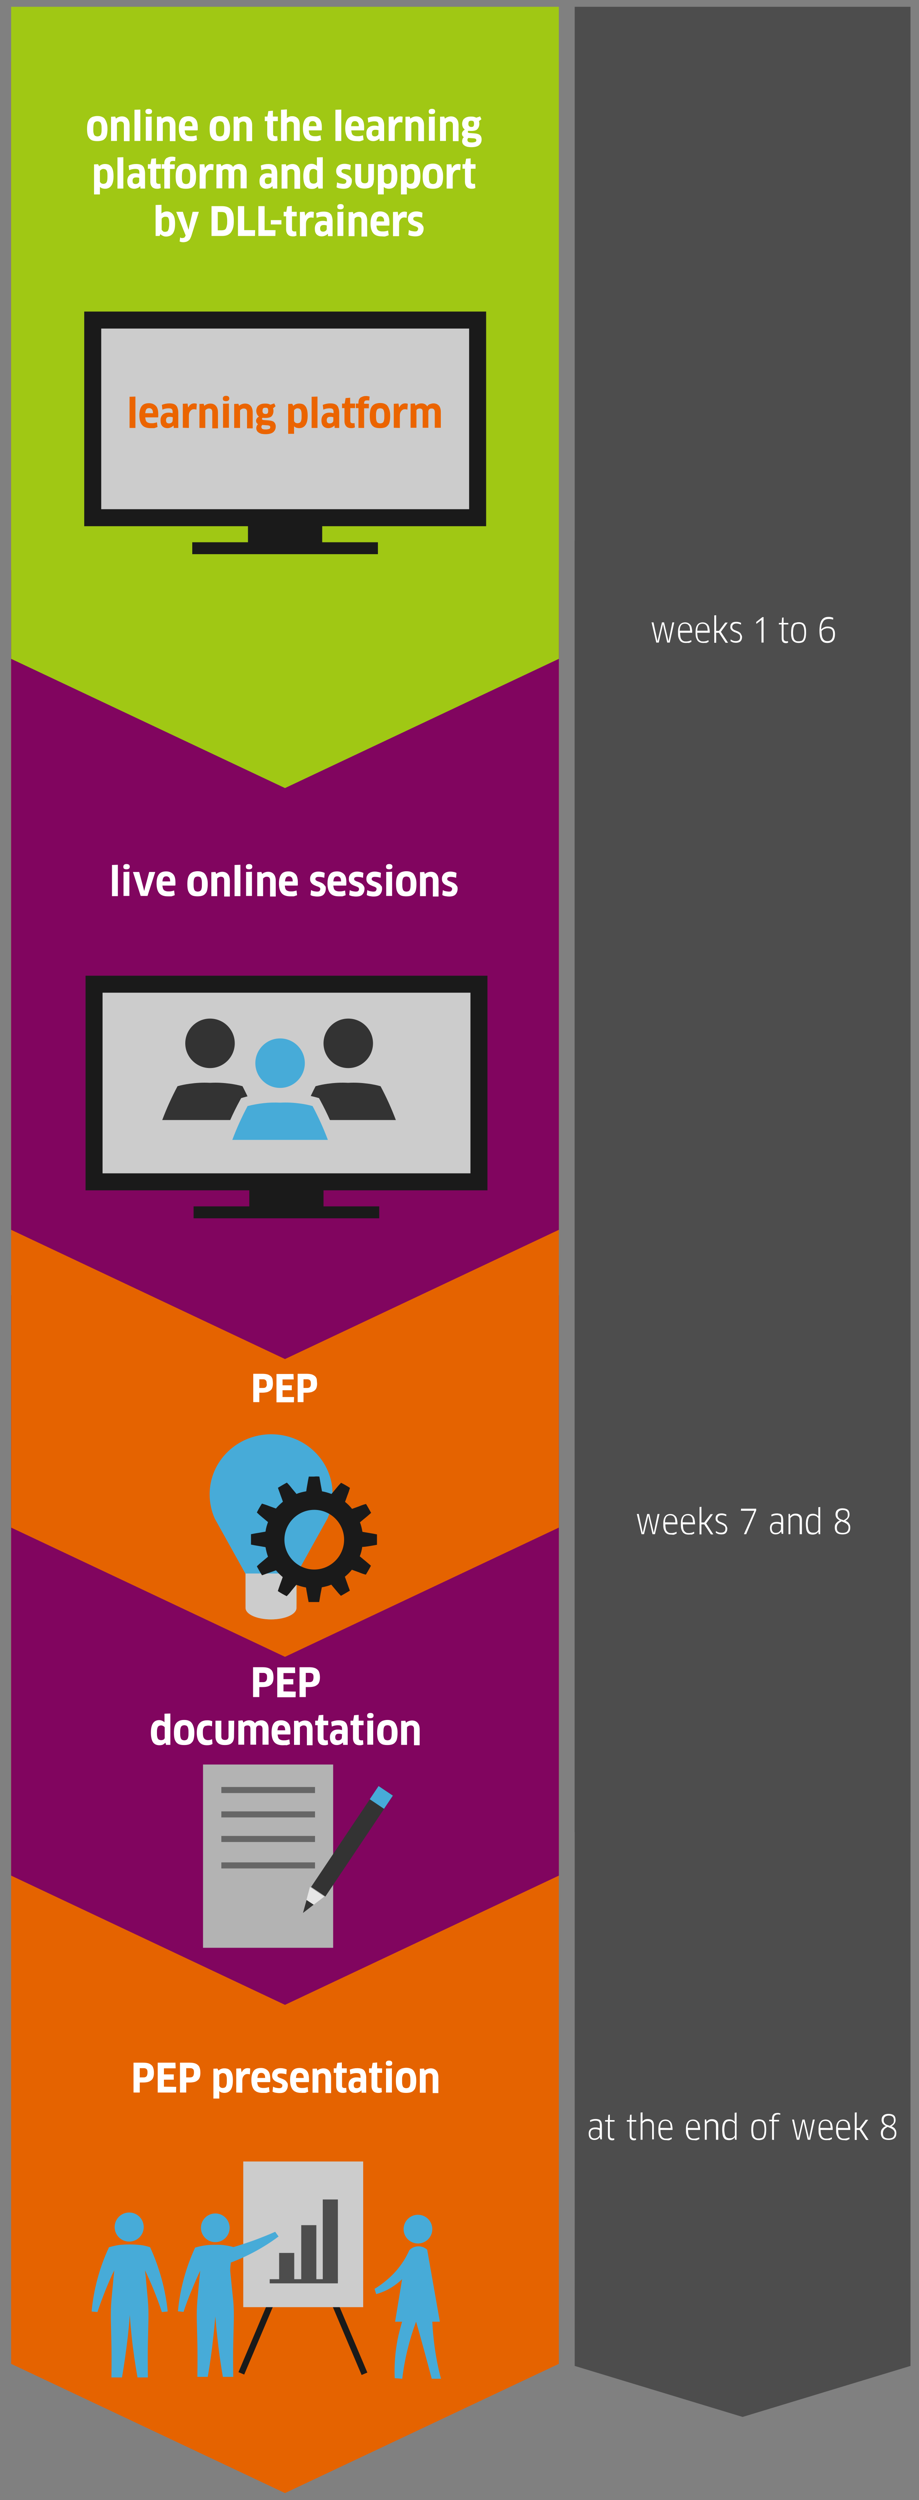 <?xml version="1.0" encoding="utf-8"?>
<!-- Generator: Adobe Illustrator 26.0.3, SVG Export Plug-In . SVG Version: 6.00 Build 0)  -->
<svg version="1.1" xmlns="http://www.w3.org/2000/svg" xmlns:xlink="http://www.w3.org/1999/xlink" x="0px" y="0px"
	 viewBox="0 0 486.6 1323.2" style="enable-background:new 0 0 486.6 1323.2;" xml:space="preserve">
<rect x="0" y="0" width="486.6" height="1323.2" fill="#808080" stroke="none"/>
<style type="text/css">
	.st0{fill:#E56300;}
	.st1{fill:#81055F;}
	.st2{fill:#FFFFFF;}
	.st3{fill:#4D4D4D;}
	.st4{fill:#B3B3B3;}
	.st5{fill:#666666;}
	.st6{fill:#333333;}
	.st7{fill:#E6E6E6;}
	.st8{fill:#47ABD8;}
	.st9{fill:#A0C814;}
	.st10{fill:#CCCCCC;}
	.st11{fill:#1A1A1A;}
	.st12{enable-background:new    ;}
	.st13{fill:#EB6400;}
</style>
<g id="Ebene_1">
	<g id="Ebene_2_00000103979183946525449560000014992716069346311841_">
		<g id="Ebene_1-2">
			<g id="Ebene_2-2">
				<g id="Ebene_2-2-2">
					<g>
						<polygon class="st0" points="295.9,1251.1 295.9,1251.1 295.9,1147.9 295.9,1147.9 295.9,1147.9 295.9,1099 295.9,766 
							5.9,766 5.9,1099 5.9,1147.9 5.9,1251.1 5.9,1251.1 150.9,1319.5 						"/>
					</g>
					<g>
						<polygon class="st1" points="295.9,992.7 295.9,992.7 295.9,956.7 295.9,840.6 295.9,804.6 295.9,804.6 295.9,685.6 
							295.9,685.6 150.9,336.9 5.9,685.6 5.9,685.6 5.9,814.6 5.9,814.6 5.9,840.6 5.9,956.7 5.9,992.7 5.9,992.7 150.9,1061.1 
													"/>
					</g>
					<g>
						<polygon class="st0" points="295.9,808.5 295.9,808.5 295.9,414.5 295.9,414.5 295.9,414.5 295.9,365.6 295.9,32.6 5.9,32.6 
							5.9,365.6 5.9,414.5 5.9,808.5 5.9,808.5 150.9,876.9 						"/>
					</g>
					<g>
						<polygon class="st1" points="295.9,650.9 295.9,614.9 295.9,498.8 295.9,420.8 295.9,301.8 5.9,301.8 5.9,430.8 5.9,498.8 
							5.9,614.9 5.9,650.9 150.9,719.3 						"/>
					</g>
					<g>
						<path class="st2" d="M144.5,732.3c0,0.7-0.1,1.4-0.3,2.1c-0.2,0.6-0.5,1.1-1,1.5c-0.5,0.4-1.1,0.7-1.7,0.9
							c-0.8,0.2-1.7,0.3-2.5,0.3h-1.7v5h-3.2v-15h5c0.8,0,1.7,0.1,2.5,0.3c0.6,0.2,1.2,0.5,1.7,0.9c0.5,0.4,0.8,1,1,1.6
							C144.4,730.7,144.5,731.5,144.5,732.3z M141.2,732.3c0-0.4,0-0.7-0.1-1.1c-0.1-0.5-0.6-1-1.1-1.1c-0.3-0.1-0.7-0.1-1-0.1h-1.7
							v4.6h1.8c0.3,0,0.7,0,1-0.1c0.3,0,0.5-0.2,0.7-0.4s0.3-0.4,0.4-0.7C141.3,733,141.3,732.7,141.2,732.3L141.2,732.3z"/>
					</g>
					<g>
						<path class="st2" d="M155.7,739.4l-0.1,2.8h-9.2v-15h9l0.1,2.9h-5.9v3.1h4.9v2.6h-4.9v3.6H155.7z"/>
					</g>
					<g>
						<path class="st2" d="M167.9,732.3c0,0.7-0.1,1.4-0.3,2.1c-0.2,0.6-0.5,1.1-1,1.5c-0.5,0.4-1.1,0.7-1.7,0.9
							c-0.8,0.2-1.7,0.3-2.5,0.3h-1.7v5h-3.1v-15h4.9c0.8,0,1.7,0.1,2.5,0.3c0.6,0.2,1.2,0.5,1.7,0.9c0.5,0.4,0.8,1,1,1.6
							C167.8,730.7,167.8,731.5,167.9,732.3z M164.6,732.3c0-0.4,0-0.7-0.1-1.1c-0.1-0.5-0.6-1-1.1-1.1c-0.3-0.1-0.7-0.1-1-0.1h-1.7
							v4.6h1.7c0.3,0,0.7,0,1-0.1c0.3,0,0.5-0.2,0.7-0.4s0.3-0.4,0.4-0.7C164.6,733,164.6,732.7,164.6,732.3L164.6,732.3z"/>
					</g>
					<g>
						<polygon class="st3" points="393.2,996.7 482.1,969.7 482.1,969.7 482.1,3.6 304.3,3.6 304.3,969.7 304.3,969.7 						"/>
					</g>
					<g>
						<polygon class="st3" points="393.2,1279.2 482.1,1252.2 482.1,1252.2 482.1,286.1 304.3,286.1 304.3,1252.2 304.3,1252.2 
													"/>
					</g>
					<g>
						<rect x="107.5" y="933.9" class="st4" width="68.9" height="97"/>
					</g>
					<g>
						<rect x="117.2" y="945.8" class="st5" width="49.6" height="3.2"/>
					</g>
					<g>
						<rect x="117.2" y="958.7" class="st5" width="49.6" height="3.2"/>
					</g>
					<g>
						<rect x="117.2" y="971.7" class="st5" width="49.6" height="3.2"/>
					</g>
					<g>
						<rect x="117.2" y="985.7" class="st5" width="49.6" height="3.2"/>
					</g>
					<g>
						
							<rect x="153.8" y="969.9" transform="matrix(0.557 -0.831 0.831 0.557 -726.934 586.266)" class="st6" width="64.3" height="9.1"/>
					</g>
					<g>
						<polygon class="st7" points="171.7,1003.8 160.4,1012.5 164.1,998.7 						"/>
					</g>
					<g>
						<polygon class="st6" points="160.4,1012.5 166.1,1008.1 162.3,1005.6 						"/>
					</g>
					<g>
						
							<rect x="197.3" y="946.7" transform="matrix(0.557 -0.831 0.831 0.557 -700.828 588.918)" class="st8" width="8.4" height="9.1"/>
					</g>
					<g>
						<path class="st9" d="M130,823.8v25c0,4.6,6,8.3,13.5,8.3s13.5-3.7,13.5-8.3v-25H130z"/>
					</g>
					<g>
						<path class="st8" d="M151.7,842.7l21.7-39c1.8-4,2.7-8.4,2.7-12.8c0.1-17.6-14.5-31.8-32.5-31.8S111,773.3,111,790.9
							c0,4.4,0.9,8.8,2.7,12.8l21.7,39H151.7z"/>
					</g>
					<g>
						<path class="st10" d="M130,832.8V851c0,3.4,6,6.1,13.5,6.1s13.5-2.7,13.5-6.1v-18.2H130z"/>
					</g>
					<g>
						<path class="st11" d="M199.6,817.6v-5.5l-2.1-0.4l-5.3-0.9c-0.1,0-0.2,0-0.3-0.1c-0.3-1.7-0.7-3.4-1.3-5
							c0.4-0.3,1.5-1.3,2.9-2.4c1.7-1.4,3-2.6,3-2.6s-2.5-4.5-2.7-4.7c-1.3,0.3-2.6,0.8-3.8,1.3l-3.6,1.3c-1.1-1.4-2.3-2.6-3.7-3.7
							l1.3-3.6c0.5-1.2,0.9-2.5,1.3-3.8c-1.5-1-3.1-1.9-4.7-2.7c-0.9,0.9-1.7,1.8-2.5,2.8c-1.3,1.6-2.4,2.9-2.5,3l-0.1,0.1
							c-1.6-0.6-3.3-1.1-5-1.4c-0.1-0.5-0.2-1.1-0.3-1.6c-0.2-0.9-0.5-2.7-0.7-3.9c-0.2-1.2-0.4-2.2-0.4-2.3c-0.9-0.1-1.9-0.1-2.8,0
							h-2.8c0,0-0.1,0.7-0.3,1.5c-0.3,1.8-1,5.5-1,6c0,0.1,0,0.2-0.1,0.3c-1.7,0.3-3.5,0.7-5.1,1.4l-2.5-3c-0.8-1.1-1.7-2.1-2.6-3
							c-0.1,0-4.6,2.6-4.7,2.7c-0.1,0.1,0.6,1.7,1.3,3.8c0.6,1.7,1.2,3.2,1.3,3.6c-1.3,1.1-2.6,2.3-3.7,3.6
							c-0.4-0.1-1.9-0.7-3.6-1.3c-1.2-0.5-2.5-0.9-3.8-1.3c-1,1.5-1.9,3.1-2.7,4.7c0.9,0.9,1.8,1.7,2.8,2.5l3,2.5l0.1,0.1
							c-0.6,1.6-1.1,3.3-1.3,5l-0.3,0.1l-5.3,0.9l-2.1,0.4v5.5l2.1,0.4l5.3,0.9l0.3,0.1c0.3,1.7,0.7,3.4,1.3,5l-0.1,0.1l-3,2.5
							c-1,0.8-1.9,1.6-2.8,2.5c0,0.1,2.6,4.6,2.7,4.7c0.1,0.1,1.7-0.6,3.8-1.3c1.7-0.6,3.2-1.1,3.6-1.3c1.1,1.3,2.3,2.5,3.6,3.6
							c-0.1,0.4-0.7,1.9-1.3,3.6c-0.7,2-1.3,3.7-1.3,3.8c1.5,1,3.1,1.9,4.7,2.7c0.9-0.9,1.8-1.9,2.6-3c1.2-1.4,2.2-2.7,2.5-3
							c1.7,0.6,3.4,1.1,5.1,1.4c0,0.1,0,0.2,0.1,0.3c0,0.4,0.3,1.9,0.9,5.3c0.2,1.1,0.4,2.1,0.4,2.1h5.6c0,0,0.2-1,0.4-2.3
							s0.5-3,0.7-3.9c0.1-0.5,0.2-1.1,0.3-1.6c1.7-0.3,3.4-0.7,5-1.4l0.1,0.1c0.1,0.1,1.2,1.5,2.5,3c0.8,1,1.6,1.9,2.5,2.8
							c0.1,0,4.6-2.6,4.7-2.7c0.1-0.1-0.6-1.7-1.3-3.8l-1.3-3.6c1.4-1.1,2.6-2.3,3.7-3.7l3.6,1.3c1.2,0.5,2.5,1,3.8,1.3
							c0.2-0.2,2.7-4.6,2.7-4.7c0-0.1-1.4-1.2-3-2.6c-1.4-1.1-2.5-2.1-2.9-2.4c0.6-1.6,1.1-3.3,1.3-5
							C192.8,818.9,199.6,817.6,199.6,817.6z M182.2,814.9c0,8.7-7.1,15.8-15.8,15.8s-15.8-7.1-15.8-15.8s7.1-15.8,15.8-15.8l0,0
							l0,0C175.1,799.1,182.2,806.2,182.2,814.9z"/>
					</g>
					<g>
						
							<rect x="112.3" y="1231.8" transform="matrix(0.39 -0.921 0.921 0.39 -1052.021 878.516)" class="st11" width="49.9" height="3.3"/>
					</g>
					<g>
						
							<rect x="181.1" y="1208.4" transform="matrix(0.921 -0.39 0.39 0.921 -466.102 168.638)" class="st11" width="3.3" height="50"/>
					</g>
					<g>
						<rect x="128.8" y="1144" class="st10" width="63.5" height="77.1"/>
					</g>
					<g>
						<rect x="170.9" y="1164.1" class="st3" width="8" height="43.3"/>
					</g>
					<g>
						<rect x="159.5" y="1177.7" class="st3" width="8" height="29.7"/>
					</g>
					<g>
						<rect x="147.8" y="1192.4" class="st3" width="8" height="15"/>
					</g>
					<g>
						<rect x="142.8" y="1206.3" class="st3" width="36.1" height="2.2"/>
					</g>
					<g>
						<circle class="st8" cx="114" cy="1179.1" r="7.6"/>
					</g>
					<g>
						<path class="st8" d="M122.5,1208c-0.2-2.6-0.5-4.7-0.6-6.1c0-1.3,0.1-2.7,0.3-4v-0.4c9-3.4,17.5-8,25.3-13.8l-1.8-2.5
							c-3.5,1.6-7.4,3.1-11.4,4.6c-3.7,1.3-7.3,2.5-10.7,3.5c-1.4-0.4-2.8-0.7-4.2-0.9c-1.8-0.3-3.6-0.4-5.4-0.3
							c-3.6-0.1-7.2,0.4-10.7,1.5c-4.9,10.6-8,22-9.1,33.7l3,0.3c1.2-3.7,2.6-7.5,4.3-11.5c1.5-3.7,3-7.1,4.5-10.3
							c-0.1,1.4-0.4,3.5-0.6,6.1c-0.5,5-0.8,8.9-0.9,9.7c-0.6,7.1-0.2,12.5,0,22.8c0.1,4.2,0.1,10.2,0,17.6h5.5
							c1.2-6.8,2.2-14,3-21.6c0.4-3.5,0.7-7,1-10.4c0.3,3.4,0.6,6.9,1,10.4c0.8,7.6,1.8,14.7,3,21.6h5.5c-0.1-7.4-0.1-13.4,0-17.6
							c0.2-10.3,0.6-15.7,0-22.8C123.4,1216.9,123,1212.9,122.5,1208z"/>
					</g>
					<g>
						<path class="st8" d="M216.7,1191c2.5-2.7,6.8-2.8,9.5-0.3l0,0c2.2,12.7,4.5,25.4,6.7,38.1h-4c0.2,4.1,0.6,8.5,1.2,13.1
							c0.8,5.8,1.9,11.5,3.4,17.1h-4.9c-1.5-5.6-3-11.3-4.6-17.1c-1.2-4.4-2.4-8.8-3.7-13.1c-3.6,9.7-6.1,19.9-7.3,30.2l-4-0.3
							c-0.3-6.8,0.2-13.7,1.5-20.4c0.6-3.2,1.5-6.3,2.4-9.5h-3.7l3.7-22.5c-2.3,2.2-4.8,4-7.6,5.5c-1.9,1-4,1.8-6.1,2.4l-0.9-2.8
							c2.3-1.3,4.4-2.9,6.4-4.6C209.9,1202.5,214,1197.1,216.7,1191z"/>
					</g>
					<g>
						<circle class="st8" cx="221.3" cy="1179.8" r="7.6"/>
					</g>
					<g>
						<path class="st8" d="M79.5,1189.4c-1.7-0.6-3.4-1-5.2-1.2c-3.8-0.4-7.6-0.4-11.4,0c-1.8,0.3-3.5,0.7-5.2,1.2
							c-5,10.7-8.1,22.2-9.2,34l3.1,0.3c1.2-3.7,2.7-7.6,4.3-11.7c1.5-3.7,3-7.2,4.6-10.4c-0.1,1.4-0.4,3.5-0.6,6.1
							c-0.5,5-0.8,9-0.9,9.8c-0.6,7.1-0.2,12.6,0,23c0.1,4.2,0.1,10.3,0,17.8h5.6c1.2-6.9,2.2-14.2,3.1-21.8c0.4-3.9,0.8-7.6,1-11.3
							c0.3,3.7,0.6,7.5,1,11.3c0.8,7.6,1.9,14.9,3.1,21.8h5.5c-0.1-7.5-0.1-13.6,0-17.8c0.2-10.4,0.6-15.9,0-23
							c-0.1-0.8-0.4-4.8-0.9-9.8c-0.2-2.6-0.5-4.7-0.6-6.1c1.5,3.2,3.1,6.7,4.6,10.4c1.6,4,3.1,7.9,4.3,11.7l3.1-0.3
							C87.6,1211.6,84.4,1200.1,79.5,1189.4z"/>
					</g>
					<g>
						<circle class="st8" cx="68.4" cy="1178.7" r="7.7"/>
					</g>
					<g>
						<polygon class="st9" points="295.9,348.7 295.9,245.5 295.9,196.6 295.9,3.6 5.9,3.6 5.9,196.6 5.9,245.5 5.9,348.7 
							150.9,417.1 						"/>
					</g>
					<g>
						<rect x="131.3" y="270.5" class="st11" width="39.3" height="17.3"/>
					</g>
					<g>
						<rect x="101.8" y="287" class="st11" width="98.3" height="6.3"/>
					</g>
					<g>
						<rect x="49.1" y="169.4" class="st10" width="203.8" height="104.6"/>
					</g>
					<g>
						<path class="st11" d="M257.4,278.5H44.6V164.9h212.8V278.5z M53.6,269.5h194.8v-95.6H53.6V269.5z"/>
					</g>
				</g>
			</g>
			<g>
				<rect x="132" y="622" class="st11" width="39.3" height="17.3"/>
			</g>
			<g>
				<rect x="102.5" y="638.5" class="st11" width="98.3" height="6.3"/>
			</g>
			<g>
				<rect x="49.8" y="520.9" class="st10" width="203.8" height="104.6"/>
			</g>
			<g>
				<path class="st11" d="M258.1,630H45.3V516.4h212.8V630z M54.3,621h194.8v-95.6H54.3V621z"/>
			</g>
			<g>
				<circle class="st6" cx="184.4" cy="552.2" r="15.6"/>
			</g>
			<g>
				<path class="st10" d="M184.4,570.3c-10,0-18.1-8.1-18.1-18.1s8.1-18.1,18.1-18.1s18.1,8.1,18.1,18.1l0,0l0,0
					C202.5,562.2,194.4,570.3,184.4,570.3z M184.4,539.1c-7.2,0-13.1,5.9-13.1,13.1s5.9,13.1,13.1,13.1c7.2,0,13.1-5.9,13.1-13.1
					l0,0l0,0C197.5,545,191.7,539.1,184.4,539.1L184.4,539.1L184.4,539.1z"/>
			</g>
			<g>
				<path class="st6" d="M213.2,595.3c-2.7-7.7-6-15.3-9.9-22.5c-12.4-2.9-25.4-2.9-37.8,0c-3.9,7.2-7.2,14.7-9.9,22.5H213.2z"/>
			</g>
			<g>
				<path class="st10" d="M216.7,597.8H152l1.2-3.3c2.7-7.9,6.1-15.5,10.1-22.8l0.5-0.9l1-0.3c2.6-0.8,5.3-1.3,8-1.7
					c3.8-0.6,7.7-0.8,11.6-0.6c6.6-0.3,13.2,0.5,19.6,2.3l1,0.3l0.5,0.9c4,7.3,7.3,14.9,10.1,22.8L216.7,597.8z M159.1,592.8h50.5
					c-2.3-6.1-5-12.1-8.1-17.9c-2.1-0.6-4.2-1-6.3-1.3c-3.6-0.5-7.2-0.7-10.8-0.5h-0.2c-3.6-0.2-7.2,0-10.8,0.5
					c-2.1,0.3-4.2,0.7-6.3,1.3C164.1,580.7,161.4,586.7,159.1,592.8L159.1,592.8z"/>
			</g>
			<g>
				<circle class="st6" cx="111.2" cy="552.3" r="15.6"/>
			</g>
			<g>
				<path class="st10" d="M111.2,570.3c-10,0-18.1-8.1-18.1-18.1s8.1-18.1,18.1-18.1c10,0,18.1,8.1,18.1,18.1l0,0
					C129.3,562.2,121.2,570.3,111.2,570.3L111.2,570.3z M111.2,539.1c-7.2,0-13.1,5.9-13.1,13.1s5.9,13.1,13.1,13.1
					c7.2,0,13.1-5.9,13.1-13.1l0,0C124.3,545,118.5,539.1,111.2,539.1L111.2,539.1L111.2,539.1z"/>
			</g>
			<g>
				<path class="st6" d="M140,595.3c-2.7-7.7-6-15.3-9.9-22.5c-6.1-1.7-12.5-2.5-18.9-2.2c-6.4-0.3-12.8,0.5-19,2.2
					c-3.9,7.2-7.2,14.7-9.9,22.5H140z"/>
			</g>
			<g>
				<path class="st10" d="M143.5,597.8H78.8l1.2-3.3c2.8-7.9,6.1-15.5,10.1-22.9l0.5-0.9l1-0.3c2.6-0.8,5.3-1.3,8-1.7
					c7.7-0.8,15.5-0.8,23.2,0c2.7,0.4,5.4,1,8,1.7l1,0.3l0.5,0.9c4,7.3,7.3,14.9,10.1,22.8L143.5,597.8z M85.9,592.8h50.5
					c-2.3-6.1-5-12.1-8-17.9c-2.1-0.6-4.2-1-6.3-1.3c-3.6-0.5-7.2-0.7-10.8-0.5h-0.2c-3.6-0.2-7.2,0-10.8,0.5
					c-2.1,0.3-4.2,0.7-6.3,1.3C90.9,580.7,88.2,586.7,85.9,592.8z"/>
			</g>
			<g>
				<circle class="st8" cx="148.3" cy="562.8" r="15.6"/>
			</g>
			<g>
				<path class="st10" d="M148.3,580.9c-10,0-18.1-8.1-18.1-18.1s8.1-18.1,18.1-18.1s18.1,8.1,18.1,18.1l0,0l0,0
					C166.3,572.8,158.3,580.8,148.3,580.9z M148.3,549.6c-7.2,0-13.1,5.9-13.1,13.1s5.9,13.1,13.1,13.1s13.1-5.9,13.1-13.1l0,0l0,0
					C161.4,555.5,155.6,549.6,148.3,549.6L148.3,549.6L148.3,549.6z"/>
			</g>
			<g>
				<path class="st8" d="M177.1,605.8c-2.7-7.7-6-15.3-9.9-22.5c-12.4-2.9-25.4-2.9-37.8,0c-3.9,7.2-7.2,14.7-9.9,22.5H177.1z"/>
			</g>
			<g>
				<path class="st10" d="M180.6,608.3h-64.7l1.2-3.3c2.7-7.9,6.1-15.6,10.1-22.9l0.5-0.9l1-0.3c2.6-0.8,5.3-1.3,8-1.7
					c7.7-0.8,15.5-0.8,23.2,0c2.7,0.4,5.4,1,8,1.7l1,0.3l0.5,0.9c4,7.3,7.4,15,10.1,22.9L180.6,608.3z M123,603.3h50.6
					c-2.3-6.1-5-12.1-8.1-17.9c-2.1-0.6-4.2-1-6.3-1.3c-3.6-0.5-7.2-0.7-10.8-0.5h-0.2c-5.8-0.3-11.5,0.4-17.1,1.8
					C128,591.2,125.3,597.2,123,603.3z"/>
			</g>
		</g>
	</g>
	<g class="st12">
		<path class="st2" d="M351.6,329.4l2,8.4l0.3,1.4h0.1l0.3-1.4l1.7-8.4h1l-2.4,10.7h-1.3l-1.9-8.2l-0.3-1.4H351l-0.3,1.4l-1.9,8.2
			h-1.3l-2.5-10.7h1l1.8,8.4l0.3,1.4h0.1l0.3-1.4l2-8.4C350.5,329.4,351.6,329.4,351.6,329.4z"/>
		<path class="st2" d="M363.2,340.3c-0.8,0-1.4-0.1-1.9-0.3c-0.5-0.2-1-0.6-1.3-1c-0.3-0.5-0.6-1.1-0.8-1.8
			c-0.2-0.8-0.2-1.7-0.2-2.7c0-3.4,1.3-5.1,3.8-5.1c0.5,0,1,0.1,1.5,0.3c0.4,0.2,0.8,0.5,1.2,0.9c0.3,0.4,0.6,0.9,0.7,1.5
			c0.1,0.6,0.3,1.4,0.3,2.2c0,0.1,0,0.2,0,0.3c0,0.1,0,0.2,0,0.3h-6.4c0,0.9,0.1,1.6,0.2,2.2c0.1,0.6,0.3,1.1,0.6,1.4
			c0.3,0.4,0.6,0.6,1,0.8c0.4,0.2,0.9,0.2,1.5,0.2c0.5,0,1-0.1,1.4-0.2c0.4-0.1,0.8-0.3,1.2-0.5l0.1,0.9c-0.4,0.2-0.8,0.4-1.3,0.6
			C364.2,340.2,363.7,340.3,363.2,340.3z M365.4,333.9c0-0.7-0.1-1.3-0.2-1.8s-0.3-0.9-0.6-1.2s-0.5-0.5-0.8-0.6s-0.7-0.2-1.1-0.2
			c-1,0-1.6,0.3-2.1,0.9c-0.4,0.6-0.7,1.6-0.7,2.8h5.5V333.9z"/>
		<path class="st2" d="M372.5,340.3c-0.8,0-1.4-0.1-1.9-0.3c-0.5-0.2-1-0.6-1.3-1c-0.3-0.5-0.6-1.1-0.8-1.8
			c-0.2-0.8-0.2-1.7-0.2-2.7c0-3.4,1.3-5.1,3.8-5.1c0.5,0,1,0.1,1.5,0.3c0.4,0.2,0.8,0.5,1.2,0.9c0.3,0.4,0.6,0.9,0.7,1.5
			c0.1,0.6,0.3,1.4,0.3,2.2c0,0.1,0,0.2,0,0.3c0,0.1,0,0.2,0,0.3h-6.6c0,0.9,0.1,1.6,0.2,2.2c0.1,0.6,0.3,1.1,0.6,1.4
			c0.3,0.4,0.6,0.6,1,0.8c0.4,0.2,0.9,0.2,1.5,0.2c0.5,0,1-0.1,1.4-0.2c0.4-0.1,0.8-0.3,1.2-0.5l0.1,0.9c-0.4,0.2-0.8,0.4-1.3,0.6
			C373.5,340.2,373,340.3,372.5,340.3z M374.7,333.9c0-0.7-0.1-1.3-0.2-1.8s-0.3-0.9-0.6-1.2s-0.5-0.5-0.8-0.6s-0.7-0.2-1.1-0.2
			c-1,0-1.6,0.3-2.1,0.9c-0.4,0.6-0.7,1.6-0.7,2.8h5.5V333.9z"/>
	</g>
	<g class="st12">
		<path class="st2" d="M379.2,333.9h1.5l3.3-4.4h1.3l-3.6,4.9l3.8,5.8h-1.3l-3.5-5.3h-1.5v5.3h-1v-14.5l1-0.1V333.9z"/>
	</g>
	<g class="st12">
		<path class="st2" d="M392.9,337.1c0,1-0.3,1.8-0.8,2.3s-1.3,0.8-2.4,0.8c-0.6,0-1.1-0.1-1.6-0.2c-0.5-0.2-0.9-0.4-1.3-0.7l0.1-0.9
			c0.3,0.3,0.8,0.5,1.3,0.7c0.5,0.2,1,0.2,1.4,0.2c0.8,0,1.4-0.2,1.8-0.6s0.5-0.9,0.5-1.6c0-0.5-0.1-0.9-0.4-1.2s-0.6-0.5-1-0.7
			c-0.4-0.2-0.8-0.4-1.2-0.5c-0.4-0.1-0.8-0.3-1.2-0.6c-0.4-0.2-0.7-0.5-1-0.9c-0.3-0.3-0.4-0.8-0.4-1.4c0-0.9,0.3-1.6,0.8-2
			c0.5-0.5,1.3-0.7,2.4-0.7c0.9,0,1.7,0.2,2.5,0.6l-0.1,0.9c-0.8-0.4-1.6-0.6-2.4-0.6c-0.7,0-1.2,0.2-1.6,0.5
			c-0.4,0.3-0.6,0.8-0.6,1.3c0,0.4,0.1,0.8,0.4,1.1c0.3,0.3,0.6,0.5,0.9,0.6c0.3,0.1,0.8,0.3,1.2,0.5c0.4,0.1,0.8,0.3,1.2,0.6
			c0.4,0.2,0.7,0.5,0.9,0.9C392.5,335.9,392.9,336.5,392.9,337.1z"/>
		<path class="st2" d="M404.3,340.1h-1.1v-10.5v-1.5l0,0l-2.7,2.1l-0.1-1l3.3-2.6h0.6L404.3,340.1L404.3,340.1z"/>
	</g>
	<g class="st12">
		<path class="st2" d="M414.9,330.3v7.4c0,0.6,0.1,1.1,0.4,1.3c0.3,0.3,0.7,0.4,1.1,0.4c0.1,0,0.3,0,0.4,0c0.2,0,0.3-0.1,0.4-0.1
			l0.1,0.8c-0.1,0.1-0.3,0.1-0.5,0.2s-0.4,0.1-0.6,0.1c-0.8,0-1.3-0.2-1.7-0.6s-0.6-1.1-0.6-1.9v-7.4h-1.5v-0.8h1.5l0.2-2.8l0.8-0.1
			v2.9h2.5v0.8h-2.5V330.3z"/>
	</g>
	<g class="st12">
		<path class="st2" d="M426.8,334.8c0,1-0.1,1.9-0.2,2.6c-0.2,0.7-0.4,1.3-0.7,1.7c-0.3,0.4-0.7,0.8-1.2,0.9
			c-0.5,0.2-1.1,0.3-1.8,0.3c-0.7,0-1.3-0.1-1.8-0.3c-0.5-0.2-0.9-0.5-1.3-0.9c-0.3-0.4-0.6-1-0.7-1.7c-0.2-0.7-0.2-1.6-0.2-2.6
			s0.1-1.9,0.2-2.6c0.2-0.7,0.4-1.3,0.7-1.7c0.3-0.4,0.7-0.8,1.3-0.9c0.6-0.1,1.1-0.3,1.8-0.3c0.7,0,1.3,0.1,1.8,0.3
			c0.5,0.2,0.9,0.5,1.2,0.9c0.3,0.4,0.6,1,0.7,1.7C426.8,332.9,426.8,333.7,426.8,334.8z M419.9,334.8c0,0.9,0.1,1.6,0.2,2.2
			s0.3,1.1,0.5,1.4c0.2,0.4,0.6,0.6,0.9,0.8c0.4,0.2,0.8,0.2,1.4,0.2s1-0.1,1.4-0.2c0.4-0.1,0.7-0.4,0.9-0.8
			c0.2-0.4,0.4-0.8,0.5-1.4s0.2-1.3,0.2-2.2s-0.1-1.6-0.2-2.2c-0.1-0.6-0.3-1.1-0.5-1.4c-0.2-0.4-0.5-0.6-0.9-0.8s-0.8-0.2-1.4-0.2
			s-1,0.1-1.4,0.2c-0.4,0.2-0.7,0.4-0.9,0.8c-0.2,0.4-0.4,0.8-0.5,1.4C420,333.2,419.9,333.9,419.9,334.8z"/>
		<path class="st2" d="M442.1,335.5c0,1.6-0.3,2.8-1,3.6c-0.7,0.8-1.7,1.2-3,1.2c-0.7,0-1.3-0.1-1.8-0.3c-0.5-0.2-0.9-0.6-1.3-1
			c-0.3-0.5-0.6-1.1-0.8-2s-0.3-1.9-0.3-3.1c0-1.3,0.1-2.4,0.3-3.4c0.2-0.9,0.5-1.7,0.9-2.3c0.4-0.6,0.9-1,1.5-1.3s1.3-0.4,2.1-0.4
			c0.5,0,0.9,0,1.3,0.1c0.4,0.1,0.8,0.2,1.2,0.4l-0.1,1c-0.4-0.2-0.8-0.3-1.1-0.3c-0.4-0.1-0.8-0.1-1.2-0.1c-0.6,0-1.2,0.1-1.7,0.3
			s-0.9,0.5-1.2,1c-0.3,0.5-0.6,1-0.8,1.7c-0.2,0.7-0.3,1.5-0.3,2.5h0.1c0.4-0.5,0.9-0.8,1.5-1.1s1.2-0.4,1.8-0.4
			c1.3,0,2.3,0.3,2.9,0.9S442.1,334.1,442.1,335.5z M441.1,335.5c0-1.1-0.2-1.8-0.7-2.3s-1.2-0.7-2.2-0.7c-0.3,0-0.6,0-0.9,0.1
			c-0.3,0.1-0.6,0.2-0.9,0.3s-0.5,0.3-0.8,0.5c-0.2,0.2-0.5,0.4-0.6,0.6c0,1,0.1,1.8,0.2,2.5c0.1,0.7,0.3,1.2,0.6,1.6
			c0.2,0.4,0.6,0.7,0.9,0.9c0.4,0.2,0.8,0.3,1.4,0.3c1,0,1.7-0.3,2.2-0.9S441.1,336.8,441.1,335.5z"/>
	</g>
	<g class="st12">
		<path class="st2" d="M343.8,801.3l2,8.4l0.3,1.4h0.1l0.3-1.4l1.7-8.4h1l-2.4,10.7h-1.3l-1.9-8.2l-0.3-1.4h-0.1l-0.3,1.4L341,812
			h-1.3l-2.5-10.7h1l1.8,8.4l0.3,1.4h0.1l0.3-1.4l2-8.4C342.7,801.3,343.8,801.3,343.8,801.3z"/>
		<path class="st2" d="M355.4,812.2c-0.8,0-1.4-0.1-1.9-0.3s-1-0.6-1.3-1c-0.3-0.5-0.6-1.1-0.8-1.8c-0.2-0.8-0.2-1.7-0.2-2.7
			c0-3.4,1.3-5.1,3.8-5.1c0.5,0,1,0.1,1.5,0.3c0.4,0.2,0.8,0.5,1.2,0.9c0.3,0.4,0.6,0.9,0.7,1.5c0.1,0.6,0.3,1.4,0.3,2.2
			c0,0.1,0,0.2,0,0.3c0,0.1,0,0.2,0,0.3h-6.4c0,0.9,0.1,1.6,0.2,2.2c0.1,0.6,0.3,1.1,0.6,1.4c0.3,0.4,0.6,0.6,1,0.8s0.9,0.2,1.5,0.2
			c0.5,0,1-0.1,1.4-0.2s0.8-0.3,1.2-0.5l0.1,0.9c-0.4,0.2-0.8,0.4-1.3,0.6S356,812.2,355.4,812.2z M357.6,805.8
			c0-0.7-0.1-1.3-0.2-1.8c-0.1-0.5-0.3-0.9-0.6-1.2c-0.2-0.3-0.5-0.5-0.8-0.6s-0.7-0.2-1.1-0.2c-1,0-1.6,0.3-2.1,0.9
			c-0.4,0.6-0.7,1.6-0.7,2.8L357.6,805.8L357.6,805.8z"/>
		<path class="st2" d="M364.7,812.2c-0.8,0-1.4-0.1-1.9-0.3s-1-0.6-1.3-1c-0.3-0.5-0.6-1.1-0.8-1.8c-0.2-0.7-0.2-1.7-0.2-2.7
			c0-3.4,1.3-5.1,3.8-5.1c0.5,0,1,0.1,1.5,0.3c0.5,0.2,0.8,0.5,1.2,0.9c0.3,0.4,0.6,0.9,0.7,1.5c0.1,0.6,0.3,1.4,0.3,2.2
			c0,0.1,0,0.2,0,0.3c0,0.1,0,0.2,0,0.3h-6.4c0,0.9,0.1,1.6,0.2,2.2c0.1,0.6,0.3,1.1,0.6,1.4c0.3,0.4,0.6,0.6,1,0.8s0.9,0.2,1.5,0.2
			c0.5,0,1-0.1,1.4-0.2s0.8-0.3,1.2-0.5l0.1,0.9c-0.4,0.2-0.8,0.4-1.3,0.6C365.8,812.1,365.3,812.2,364.7,812.2z M366.9,805.8
			c0-0.7-0.1-1.3-0.2-1.8c-0.1-0.5-0.3-0.9-0.6-1.2c-0.2-0.3-0.5-0.5-0.8-0.6s-0.7-0.2-1.1-0.2c-1,0-1.6,0.3-2.1,0.9
			c-0.4,0.6-0.7,1.6-0.7,2.8L366.9,805.8L366.9,805.8z"/>
	</g>
	<g class="st12">
		<path class="st2" d="M371.4,805.8h1.5l3.3-4.4h1.3l-3.6,4.9l3.8,5.8h-1.3l-3.5-5.3h-1.5v5.3h-1v-14.5l1-0.1V805.8z"/>
	</g>
	<g class="st12">
		<path class="st2" d="M385.1,809c0,1-0.3,1.8-0.8,2.3c-0.5,0.6-1.3,0.8-2.4,0.8c-0.6,0-1.1-0.1-1.6-0.2c-0.5-0.2-0.9-0.4-1.3-0.7
			l0.1-0.9c0.3,0.3,0.8,0.5,1.3,0.7s1,0.2,1.4,0.2c0.8,0,1.4-0.2,1.8-0.6c0.4-0.4,0.5-0.9,0.5-1.6c0-0.5-0.1-0.9-0.4-1.2
			c-0.3-0.3-0.6-0.5-1-0.7c-0.4-0.2-0.8-0.4-1.2-0.5c-0.4-0.2-0.8-0.3-1.2-0.6c-0.4-0.2-0.7-0.5-1-0.9c-0.3-0.3-0.4-0.8-0.4-1.4
			c0-0.9,0.3-1.6,0.8-2c0.5-0.5,1.3-0.7,2.4-0.7c0.9,0,1.7,0.2,2.5,0.6l-0.1,0.9c-0.8-0.4-1.6-0.6-2.4-0.6c-0.7,0-1.2,0.2-1.6,0.5
			c-0.4,0.3-0.6,0.8-0.6,1.3c0,0.4,0.1,0.8,0.4,1.1c0.3,0.3,0.6,0.5,0.9,0.6c0.3,0.1,0.8,0.3,1.2,0.5c0.4,0.1,0.8,0.3,1.2,0.6
			c0.4,0.2,0.7,0.5,0.9,0.9C384.7,807.8,385.1,808.4,385.1,809z"/>
		<path class="st2" d="M400.4,799.4l-5.3,12.6h-1.2l5.5-12.4h-7.1l0.1-1.1h8V799.4z"/>
		<path class="st2" d="M413.6,810.5L413.6,810.5c-0.3,0.5-0.7,0.9-1.2,1.2s-1.1,0.4-1.8,0.4c-0.9,0-1.6-0.3-2.1-0.8
			s-0.8-1.4-0.8-2.6c0-1,0.3-1.8,0.9-2.4c0.6-0.5,1.4-0.8,2.6-0.8c0.4,0,0.9,0,1.3,0.1c0.4,0.1,0.8,0.2,1.1,0.3v-1.4
			c0-0.5,0-0.9-0.1-1.3c-0.1-0.3-0.2-0.6-0.4-0.8s-0.5-0.3-0.8-0.4c-0.3-0.1-0.7-0.1-1.1-0.1c-0.5,0-1,0.1-1.4,0.2
			c-0.4,0.1-0.9,0.3-1.3,0.5l-0.1-0.9c0.9-0.5,1.9-0.7,3-0.7c0.6,0,1.1,0.1,1.5,0.2s0.8,0.3,1,0.6c0.3,0.3,0.5,0.7,0.6,1.1
			c0.1,0.5,0.2,1,0.2,1.7v7.2h-0.8L413.6,810.5z M413.4,806.9c-0.1-0.1-0.4-0.2-0.8-0.3c-0.4-0.1-0.8-0.2-1.4-0.2
			c-0.9,0-1.6,0.2-2,0.6c-0.4,0.4-0.6,1-0.6,1.8c0,0.5,0.1,0.8,0.2,1.2c0.1,0.3,0.3,0.6,0.5,0.8c0.2,0.2,0.4,0.3,0.7,0.4
			s0.6,0.1,0.9,0.1c0.3,0,0.7-0.1,1-0.2c0.3-0.1,0.6-0.3,0.8-0.5c0.2-0.2,0.4-0.4,0.6-0.7c0.1-0.2,0.2-0.5,0.2-0.8v-2.2H413.4z"/>
		<path class="st2" d="M423.4,812v-7.5c0-0.9-0.2-1.5-0.6-1.8c-0.4-0.4-1-0.6-1.8-0.6c-0.2,0-0.5,0-0.7,0.1
			c-0.3,0.1-0.5,0.1-0.7,0.3c-0.2,0.1-0.4,0.3-0.6,0.4c-0.2,0.2-0.3,0.4-0.5,0.6v8.5h-1v-10.7l0.7-0.1l0.2,1.2h0.1
			c0.3-0.4,0.7-0.7,1.2-1c0.5-0.2,1.1-0.3,1.6-0.3c1,0,1.8,0.3,2.4,0.8c0.6,0.5,0.9,1.4,0.9,2.6v7.5H423.4z"/>
		<path class="st2" d="M433.5,812l-0.2-1.2h-0.1c-0.6,0.9-1.6,1.4-2.9,1.4c-0.6,0-1.2-0.1-1.7-0.3s-0.8-0.5-1.1-1s-0.5-1-0.6-1.7
			s-0.2-1.5-0.2-2.5c0-1.9,0.3-3.3,0.9-4.2c0.6-0.9,1.5-1.3,2.8-1.3c0.6,0,1.1,0.1,1.6,0.3s0.9,0.6,1.3,1l0,0v-1.4v-3.4l1-0.1V812
			H433.5z M433.2,803.5c-0.2-0.4-0.6-0.8-1-1c-0.5-0.3-1-0.4-1.6-0.4c-0.5,0-1,0.1-1.3,0.2c-0.4,0.2-0.7,0.4-0.9,0.8
			c-0.2,0.4-0.4,0.8-0.5,1.4c-0.1,0.6-0.2,1.3-0.2,2.1c0,0.9,0.1,1.6,0.2,2.2c0.1,0.6,0.3,1.1,0.5,1.4c0.2,0.4,0.5,0.6,0.9,0.8
			s0.8,0.2,1.4,0.2c0.4,0,0.7,0,1-0.1c0.3-0.1,0.5-0.2,0.8-0.4c0.2-0.1,0.4-0.3,0.5-0.5s0.2-0.4,0.3-0.5v-6.2H433.2z"/>
		<path class="st2" d="M442,808.4c0-0.9,0.2-1.6,0.7-2.2s1.1-1.1,1.9-1.4v-0.1c-0.3-0.1-0.6-0.3-0.8-0.5c-0.3-0.2-0.5-0.4-0.7-0.6
			c-0.2-0.2-0.3-0.5-0.5-0.9c-0.1-0.3-0.2-0.7-0.2-1.1c0-1.1,0.3-1.9,0.9-2.4c0.6-0.6,1.5-0.9,2.8-0.9c1.2,0,2.2,0.3,2.8,0.8
			s0.9,1.4,0.9,2.5c0,0.7-0.2,1.4-0.6,1.9c-0.4,0.6-0.9,1-1.6,1.4l0,0c0.4,0.1,0.7,0.3,1,0.5s0.6,0.4,0.8,0.7c0.2,0.3,0.4,0.6,0.6,1
			c0.1,0.4,0.2,0.8,0.2,1.3c0,1.3-0.3,2.2-1,2.8s-1.7,0.9-3.1,0.9c-1.4,0-2.5-0.3-3.1-0.9S442,809.7,442,808.4z M449.3,808.5
			c0-0.5-0.1-0.9-0.3-1.2c-0.2-0.3-0.4-0.6-0.7-0.8s-0.7-0.4-1-0.6c-0.4-0.2-0.8-0.3-1.2-0.5l-0.5-0.2c-0.4,0.2-0.7,0.4-1,0.6
			c-0.3,0.2-0.6,0.4-0.8,0.7s-0.4,0.5-0.5,0.9c-0.1,0.3-0.2,0.7-0.2,1.1c0,1,0.2,1.7,0.7,2.1c0.5,0.5,1.3,0.7,2.4,0.7
			c0.9,0,1.7-0.2,2.2-0.6C449,810.1,449.3,809.4,449.3,808.5z M443.5,801.7c0,0.5,0.1,0.9,0.3,1.2s0.4,0.6,0.7,0.8s0.6,0.4,1,0.5
			s0.8,0.3,1.2,0.4c0.8-0.4,1.3-0.8,1.7-1.2c0.4-0.4,0.5-1,0.5-1.7c0-0.8-0.2-1.5-0.7-1.9c-0.4-0.4-1.1-0.6-2.1-0.6
			C444.4,799.3,443.5,800.1,443.5,801.7z"/>
	</g>
	<g class="st12">
		<path class="st2" d="M317.6,1131L317.6,1131c-0.3,0.5-0.7,0.9-1.2,1.2c-0.5,0.3-1.1,0.4-1.8,0.4c-0.9,0-1.6-0.3-2.1-0.8
			s-0.8-1.4-0.8-2.6c0-1,0.3-1.8,0.9-2.4c0.6-0.5,1.4-0.8,2.6-0.8c0.4,0,0.9,0,1.3,0.1c0.4,0.1,0.8,0.2,1.1,0.3v-1.4
			c0-0.5,0-0.9-0.1-1.3c-0.1-0.3-0.2-0.6-0.4-0.8c-0.2-0.2-0.5-0.3-0.8-0.4s-0.7-0.1-1.1-0.1c-0.5,0-1,0.1-1.4,0.2
			c-0.4,0.1-0.9,0.3-1.3,0.5l-0.1-0.9c0.9-0.5,1.9-0.7,3-0.7c0.6,0,1.1,0.1,1.5,0.2c0.4,0.1,0.8,0.3,1,0.6c0.3,0.3,0.5,0.7,0.6,1.1
			c0.1,0.5,0.2,1,0.2,1.7v7.2h-0.8L317.6,1131z M317.4,1127.4c-0.1-0.1-0.4-0.2-0.8-0.3c-0.4-0.1-0.8-0.2-1.4-0.2
			c-0.9,0-1.6,0.2-2,0.6s-0.6,1-0.6,1.8c0,0.5,0.1,0.8,0.2,1.2c0.1,0.3,0.3,0.6,0.5,0.8c0.2,0.2,0.4,0.3,0.7,0.4
			c0.3,0.1,0.6,0.1,0.9,0.1s0.7-0.1,1-0.2c0.3-0.1,0.6-0.3,0.8-0.5c0.2-0.2,0.4-0.4,0.6-0.7c0.1-0.2,0.2-0.5,0.2-0.8L317.4,1127.4
			L317.4,1127.4z"/>
		<path class="st2" d="M322.9,1122.7v7.4c0,0.6,0.1,1.1,0.4,1.3c0.3,0.3,0.7,0.4,1.1,0.4c0.1,0,0.3,0,0.4,0c0.2,0,0.3-0.1,0.4-0.1
			l0.1,0.8c-0.1,0.1-0.3,0.1-0.5,0.2c-0.2,0.1-0.4,0.1-0.6,0.1c-0.8,0-1.3-0.2-1.7-0.6c-0.4-0.4-0.6-1.1-0.6-1.9v-7.4h-1.5v-0.8h1.5
			l0.2-2.8l0.8-0.1v2.9h2.5v0.8h-2.5V1122.7z"/>
		<path class="st2" d="M334.4,1122.7v7.4c0,0.6,0.1,1.1,0.4,1.3c0.3,0.3,0.7,0.4,1.1,0.4c0.1,0,0.3,0,0.4,0c0.2,0,0.3-0.1,0.4-0.1
			l0.1,0.8c-0.1,0.1-0.3,0.1-0.5,0.2c-0.2,0.1-0.4,0.1-0.6,0.1c-0.8,0-1.3-0.2-1.7-0.6c-0.4-0.4-0.6-1.1-0.6-1.9v-7.4h-1.5v-0.8h1.5
			l0.2-2.8l0.8-0.1v2.9h2.5v0.8h-2.5V1122.7z"/>
		<path class="st2" d="M345.3,1132.5v-7.5c0-0.8-0.2-1.3-0.6-1.8c-0.4-0.4-1-0.6-1.9-0.6c-0.6,0-1.1,0.1-1.6,0.4
			c-0.5,0.3-0.8,0.6-1,1v8.5h-1v-14.4l1-0.1v3.4v1.4l0,0c0.3-0.4,0.7-0.7,1.2-1c0.5-0.2,1-0.3,1.6-0.3c1,0,1.8,0.3,2.4,0.8
			c0.5,0.6,0.8,1.4,0.8,2.5v7.5h-0.9V1132.5z"/>
		<path class="st2" d="M352.8,1132.7c-0.8,0-1.4-0.1-1.9-0.3s-1-0.6-1.3-1c-0.3-0.5-0.6-1.1-0.8-1.8c-0.2-0.8-0.2-1.7-0.2-2.7
			c0-3.4,1.3-5.1,3.8-5.1c0.5,0,1,0.1,1.5,0.3c0.4,0.2,0.8,0.5,1.2,0.9c0.3,0.4,0.6,0.9,0.7,1.5s0.3,1.4,0.3,2.2c0,0.1,0,0.2,0,0.3
			s0,0.2,0,0.3h-6.4c0,0.9,0.1,1.6,0.2,2.2s0.3,1.1,0.6,1.4c0.3,0.4,0.6,0.6,1,0.8c0.4,0.2,0.9,0.2,1.5,0.2c0.5,0,1-0.1,1.4-0.2
			c0.4-0.1,0.8-0.3,1.2-0.5l0.1,0.9c-0.4,0.2-0.8,0.4-1.3,0.6C353.9,1132.9,353.4,1132.7,352.8,1132.7z M355.1,1126.3
			c0-0.7-0.1-1.3-0.2-1.8s-0.3-0.9-0.6-1.2c-0.2-0.3-0.5-0.5-0.8-0.6c-0.3-0.1-0.7-0.2-1.1-0.2c-1,0-1.6,0.3-2.1,0.9
			c-0.4,0.6-0.7,1.6-0.7,2.8L355.1,1126.3L355.1,1126.3z"/>
		<path class="st2" d="M367.4,1132.7c-0.8,0-1.4-0.1-1.9-0.3s-1-0.6-1.3-1c-0.3-0.5-0.6-1.1-0.8-1.8c-0.2-0.8-0.2-1.7-0.2-2.7
			c0-3.4,1.3-5.1,3.8-5.1c0.5,0,1,0.1,1.5,0.3c0.4,0.2,0.8,0.5,1.2,0.9c0.3,0.4,0.6,0.9,0.7,1.5s0.3,1.4,0.3,2.2c0,0.1,0,0.2,0,0.3
			s0,0.2,0,0.3h-6.4c0,0.9,0.1,1.6,0.2,2.2s0.3,1.1,0.6,1.4c0.3,0.4,0.6,0.6,1,0.8c0.4,0.2,0.9,0.2,1.5,0.2c0.5,0,1-0.1,1.4-0.2
			c0.4-0.1,0.8-0.3,1.2-0.5l0.1,0.9c-0.4,0.2-0.8,0.4-1.3,0.6C368.5,1132.9,368,1132.7,367.4,1132.7z M369.6,1126.3
			c0-0.7-0.1-1.3-0.2-1.8s-0.3-0.9-0.6-1.2c-0.2-0.3-0.5-0.5-0.8-0.6c-0.3-0.1-0.7-0.2-1.1-0.2c-1,0-1.6,0.3-2.1,0.9
			c-0.4,0.6-0.7,1.6-0.7,2.8L369.6,1126.3L369.6,1126.3z"/>
		<path class="st2" d="M379.1,1132.5v-7.5c0-0.9-0.2-1.5-0.6-1.8c-0.4-0.4-1-0.6-1.8-0.6c-0.2,0-0.5,0-0.7,0.1
			c-0.3,0.1-0.5,0.1-0.7,0.3c-0.2,0.2-0.4,0.3-0.6,0.4c-0.2,0.2-0.3,0.4-0.5,0.6v8.5h-1v-10.7l0.7-0.1l0.2,1.2h0.1
			c0.3-0.4,0.7-0.7,1.2-1c0.5-0.2,1.1-0.3,1.6-0.3c1,0,1.8,0.3,2.4,0.8s0.9,1.4,0.9,2.6v7.5H379.1z"/>
		<path class="st2" d="M389.2,1132.5l-0.2-1.2h-0.1c-0.6,0.9-1.6,1.4-2.9,1.4c-0.6,0-1.2-0.1-1.7-0.3s-0.8-0.5-1.1-1s-0.5-1-0.6-1.7
			c-0.1-0.7-0.2-1.5-0.2-2.5c0-1.9,0.3-3.3,0.9-4.2s1.5-1.3,2.8-1.3c0.6,0,1.1,0.1,1.6,0.3c0.5,0.2,0.9,0.6,1.3,1l0,0v-1.4v-3.4
			l1-0.1v14.4H389.2z M389,1124c-0.2-0.4-0.6-0.8-1-1c-0.5-0.3-1-0.4-1.6-0.4c-0.5,0-1,0.1-1.3,0.2c-0.4,0.2-0.7,0.4-0.9,0.8
			c-0.2,0.4-0.4,0.8-0.5,1.4s-0.2,1.3-0.2,2.1c0,0.9,0.1,1.6,0.2,2.2s0.3,1.1,0.5,1.4c0.2,0.4,0.5,0.6,0.9,0.8
			c0.4,0.2,0.8,0.2,1.4,0.2c0.4,0,0.7,0,1-0.1c0.3-0.1,0.5-0.2,0.8-0.4c0.2-0.1,0.4-0.3,0.5-0.5c0.1-0.2,0.2-0.4,0.3-0.5v-6.2H389z"
			/>
		<path class="st2" d="M405.7,1127.2c0,1-0.1,1.9-0.2,2.6c-0.2,0.7-0.4,1.3-0.7,1.7c-0.3,0.4-0.7,0.8-1.2,0.9
			c-0.5,0.2-1.1,0.3-1.8,0.3s-1.3-0.1-1.8-0.3s-0.9-0.5-1.3-0.9c-0.3-0.4-0.6-1-0.7-1.7c-0.1-0.7-0.2-1.6-0.2-2.6s0.1-1.9,0.2-2.6
			c0.2-0.7,0.4-1.3,0.7-1.7c0.3-0.4,0.7-0.8,1.3-0.9s1.1-0.3,1.8-0.3c0.7,0,1.3,0.1,1.8,0.3c0.5,0.2,0.9,0.5,1.2,0.9
			c0.3,0.4,0.6,1,0.7,1.7C405.6,1125.3,405.7,1126.1,405.7,1127.2z M398.8,1127.2c0,0.9,0.1,1.6,0.2,2.2s0.3,1.1,0.5,1.4
			c0.2,0.4,0.6,0.6,0.9,0.8c0.4,0.2,0.8,0.2,1.4,0.2c0.5,0,1-0.1,1.4-0.2c0.4-0.1,0.7-0.4,0.9-0.8c0.2-0.4,0.4-0.8,0.5-1.4
			s0.2-1.3,0.2-2.2c0-0.9-0.1-1.6-0.2-2.2s-0.3-1.1-0.5-1.4c-0.2-0.4-0.5-0.6-0.9-0.8c-0.4-0.2-0.8-0.2-1.4-0.2
			c-0.5,0-1,0.1-1.4,0.2c-0.4,0.2-0.7,0.4-0.9,0.8c-0.2,0.4-0.4,0.8-0.5,1.4S398.8,1126.3,398.8,1127.2z"/>
		<path class="st2" d="M408.8,1132.5v-9.8h-1.5v-0.8h1.5v-0.6c0-0.9,0.2-1.7,0.7-2.2c0.5-0.6,1.3-0.8,2.4-0.8c0.2,0,0.5,0,0.7,0.1
			s0.5,0.1,0.6,0.2l-0.1,0.7c-0.3-0.1-0.7-0.2-1.1-0.2c-0.8,0-1.3,0.2-1.7,0.6c-0.4,0.4-0.5,1-0.5,1.7v0.6h2.7v0.8h-2.7v9.8
			L408.8,1132.5L408.8,1132.5z"/>
		<path class="st2" d="M426,1121.8l2,8.4l0.3,1.4h0.1l0.3-1.4l1.7-8.4h1l-2.4,10.7h-1.3l-1.9-8.2l-0.3-1.4h-0.1l-0.3,1.4l-1.9,8.2
			h-1.3l-2.5-10.7h1l1.8,8.4l0.3,1.4h0.1l0.3-1.4l2-8.4C424.9,1121.8,426,1121.8,426,1121.8z"/>
		<path class="st2" d="M437.6,1132.7c-0.8,0-1.4-0.1-1.9-0.3s-1-0.6-1.3-1c-0.3-0.5-0.6-1.1-0.8-1.8c-0.2-0.7-0.2-1.7-0.2-2.7
			c0-3.4,1.3-5.1,3.8-5.1c0.5,0,1,0.1,1.5,0.3c0.5,0.2,0.8,0.5,1.2,0.9c0.3,0.4,0.6,0.9,0.7,1.5s0.3,1.4,0.3,2.2c0,0.1,0,0.2,0,0.3
			s0,0.2,0,0.3h-6.4c0,0.9,0.1,1.6,0.2,2.2s0.3,1.1,0.6,1.4c0.3,0.4,0.6,0.6,1,0.8c0.4,0.2,0.9,0.2,1.5,0.2c0.5,0,1-0.1,1.4-0.2
			c0.4-0.1,0.8-0.3,1.2-0.5l0.1,0.9c-0.4,0.2-0.8,0.4-1.3,0.6C438.6,1132.6,438.1,1132.7,437.6,1132.7z M439.8,1126.3
			c0-0.7-0.1-1.3-0.2-1.8s-0.3-0.9-0.6-1.2c-0.2-0.3-0.5-0.5-0.8-0.6c-0.3-0.1-0.7-0.2-1.1-0.2c-1,0-1.6,0.3-2.1,0.9
			c-0.4,0.6-0.7,1.6-0.7,2.8L439.8,1126.3L439.8,1126.3z"/>
		<path class="st2" d="M446.9,1132.7c-0.8,0-1.4-0.1-1.9-0.3s-1-0.6-1.3-1c-0.3-0.5-0.6-1.1-0.8-1.8c-0.2-0.8-0.2-1.7-0.2-2.7
			c0-3.4,1.3-5.1,3.8-5.1c0.5,0,1,0.1,1.5,0.3c0.4,0.2,0.8,0.5,1.2,0.9c0.3,0.4,0.6,0.9,0.7,1.5s0.3,1.4,0.3,2.2c0,0.1,0,0.2,0,0.3
			s0,0.2,0,0.3h-6.4c0,0.9,0.1,1.6,0.2,2.2s0.3,1.1,0.6,1.4c0.3,0.4,0.6,0.6,1,0.8c0.4,0.2,0.9,0.2,1.5,0.2c0.5,0,1-0.1,1.4-0.2
			c0.4-0.1,0.8-0.3,1.2-0.5l0.1,0.9c-0.4,0.2-0.8,0.4-1.3,0.6C448,1132.9,447.4,1132.7,446.9,1132.7z M449.1,1126.3
			c0-0.7-0.1-1.3-0.2-1.8s-0.3-0.9-0.6-1.2c-0.2-0.3-0.5-0.5-0.8-0.6c-0.3-0.1-0.7-0.2-1.1-0.2c-1,0-1.6,0.3-2.1,0.9
			c-0.4,0.6-0.7,1.6-0.7,2.8L449.1,1126.3L449.1,1126.3z"/>
		<path class="st2" d="M453.6,1126.3h1.5l3.3-4.4h1.3l-3.6,4.9l3.8,5.8h-1.3l-3.5-5.3h-1.5v5.3h-1v-14.5l1-0.1L453.6,1126.3
			L453.6,1126.3z"/>
		<path class="st2" d="M466.4,1128.9c0-0.9,0.2-1.6,0.7-2.2c0.5-0.6,1.1-1.1,1.9-1.4v-0.1c-0.3-0.1-0.6-0.3-0.8-0.5
			c-0.3-0.2-0.5-0.4-0.7-0.6c-0.2-0.2-0.3-0.5-0.5-0.9c-0.1-0.3-0.2-0.7-0.2-1.1c0-1.1,0.3-1.9,0.9-2.4c0.6-0.6,1.5-0.9,2.8-0.9
			c1.2,0,2.2,0.3,2.8,0.8c0.6,0.5,0.9,1.4,0.9,2.5c0,0.7-0.2,1.4-0.6,1.9c-0.4,0.6-0.9,1-1.6,1.4l0,0c0.4,0.1,0.7,0.3,1,0.5
			s0.6,0.4,0.8,0.7c0.2,0.3,0.4,0.6,0.6,1c0.1,0.4,0.2,0.8,0.2,1.3c0,1.3-0.3,2.2-1,2.8c-0.7,0.6-1.7,0.9-3.1,0.9s-2.5-0.3-3.1-0.9
			C466.8,1131.1,466.4,1130.2,466.4,1128.9z M473.7,1129c0-0.5-0.1-0.9-0.3-1.2c-0.2-0.3-0.4-0.6-0.7-0.8c-0.3-0.2-0.7-0.4-1-0.6
			c-0.4-0.2-0.8-0.3-1.2-0.5l-0.5-0.2c-0.4,0.2-0.7,0.4-1,0.6c-0.3,0.2-0.6,0.4-0.8,0.7c-0.2,0.3-0.4,0.5-0.5,0.9
			c-0.1,0.3-0.2,0.7-0.2,1.1c0,1,0.2,1.7,0.7,2.1c0.5,0.5,1.3,0.7,2.4,0.7c0.9,0,1.7-0.2,2.2-0.6
			C473.4,1130.6,473.7,1129.9,473.7,1129z M467.9,1122.2c0,0.5,0.1,0.9,0.3,1.2c0.2,0.3,0.4,0.6,0.7,0.8c0.3,0.2,0.6,0.4,1,0.5
			c0.4,0.1,0.8,0.3,1.2,0.4c0.8-0.4,1.3-0.8,1.7-1.2s0.5-1,0.5-1.7c0-0.8-0.2-1.5-0.7-1.9c-0.4-0.4-1.1-0.6-2.1-0.6
			C468.8,1119.8,467.9,1120.6,467.9,1122.2z"/>
	</g>
	<g class="st12">
		<path class="st13" d="M68.6,226.4V210l3.1-0.1v16.6h-3.1V226.4z"/>
	</g>
	<g class="st12">
		<path class="st13" d="M79.7,226.6c-2.1,0-3.6-0.6-4.5-1.7s-1.4-2.8-1.4-5.1c0-2.1,0.4-3.7,1.2-4.8c0.8-1.1,2.1-1.6,3.9-1.6
			c1.5,0,2.7,0.5,3.6,1.4s1.3,2.4,1.3,4.5c0,0.3,0,0.5,0,0.8s0,0.5-0.1,0.8h-6.8c0.1,1.1,0.3,1.9,0.8,2.4c0.5,0.4,1.2,0.7,2.3,0.7
			c0.6,0,1.1,0,1.6-0.1s1-0.2,1.5-0.4l0.3,2.5c-0.5,0.2-1.1,0.4-1.7,0.6C81.1,226.6,80.4,226.6,79.7,226.6z M81,218.7
			c0-1-0.2-1.7-0.6-2.1S79.6,216,79,216c-0.7,0-1.2,0.2-1.5,0.6s-0.5,1.1-0.6,2.1H81z"/>
	</g>
	<g class="st12">
		<path class="st13" d="M91.9,225.2L91.9,225.2c-0.4,0.4-0.9,0.8-1.4,1s-1.1,0.4-1.8,0.4c-1.1,0-2-0.3-2.7-1s-1-1.7-1-3.2
			c0-1.2,0.4-2.2,1.1-2.9c0.7-0.7,1.8-1.1,3.1-1.1c0.4,0,0.8,0,1.2,0.1s0.7,0.1,1,0.2v-0.8c0-0.7-0.2-1.2-0.5-1.4
			c-0.3-0.3-0.9-0.4-1.7-0.4c-0.6,0-1.2,0.1-1.7,0.2s-1,0.3-1.5,0.5l-0.3-2.5c1.2-0.5,2.5-0.8,4-0.8c0.9,0,1.6,0.1,2.2,0.3
			s1.1,0.5,1.4,0.9c0.4,0.4,0.6,0.9,0.8,1.6c0.2,0.6,0.3,1.4,0.3,2.2v8H92L91.9,225.2z M91.5,220.9c-0.1-0.1-0.3-0.1-0.6-0.2
			s-0.6-0.1-1-0.1c-0.7,0-1.2,0.1-1.5,0.4s-0.5,0.7-0.5,1.3c0,0.6,0.1,1.1,0.4,1.4c0.3,0.3,0.7,0.4,1.2,0.4s0.9-0.1,1.3-0.4
			c0.4-0.3,0.6-0.6,0.6-1.1L91.5,220.9L91.5,220.9z"/>
		<path class="st13" d="M96.8,226.4v-12.7l2.5-0.1l0.3,2h0.1c0.4-0.7,0.8-1.3,1.4-1.6c0.5-0.4,1.2-0.5,1.8-0.5
			c0.5,0,0.9,0.1,1.3,0.2l-0.2,3.1c-0.4-0.1-0.8-0.2-1.3-0.2c-0.8,0-1.4,0.3-1.9,0.9s-0.8,1.4-0.8,2.4v6.6L96.8,226.4L96.8,226.4z"
			/>
		<path class="st13" d="M112.4,226.4V218c0-0.7-0.2-1.1-0.5-1.4s-0.8-0.4-1.3-0.4c-0.4,0-0.7,0.1-1.1,0.3c-0.3,0.2-0.6,0.4-0.8,0.7
			v9.3h-3.1v-12.7l2.2-0.1l0.4,1.1c0.4-0.4,0.9-0.7,1.5-0.9c0.5-0.2,1.1-0.3,1.7-0.3c1.2,0,2.2,0.4,2.9,1.2c0.7,0.8,1.1,1.9,1.1,3.5
			v8.4h-3V226.4z"/>
		<path class="st13" d="M121.4,210.9c0,0.9-0.6,1.4-1.7,1.4c-0.6,0-1-0.1-1.3-0.3s-0.4-0.6-0.4-1.1c0-0.9,0.6-1.4,1.7-1.4
			C120.8,209.5,121.4,210,121.4,210.9z M118.1,226.4v-12.7l3.1-0.1v12.8L118.1,226.4L118.1,226.4z"/>
		<path class="st13" d="M130.8,226.4V218c0-0.7-0.2-1.1-0.5-1.4s-0.8-0.4-1.3-0.4c-0.4,0-0.7,0.1-1.1,0.3c-0.3,0.2-0.6,0.4-0.8,0.7
			v9.3H124v-12.7l2.2-0.1l0.4,1.1c0.4-0.4,0.9-0.7,1.5-0.9c0.5-0.2,1.1-0.3,1.7-0.3c1.2,0,2.2,0.4,2.9,1.2c0.7,0.8,1.1,1.9,1.1,3.5
			v8.4h-3V226.4z"/>
		<path class="st13" d="M140.5,221.2c-0.5,0-1,0-1.4-0.1c-0.3,0.2-0.4,0.4-0.4,0.6c0,0.4,0.3,0.5,0.8,0.6l2.7,0.2
			c1.4,0.1,2.4,0.4,2.9,0.9s0.9,1.3,0.9,2.3c0,1.2-0.4,2.2-1.3,3c-0.8,0.7-2.2,1.1-4.1,1.1c-0.8,0-1.6-0.1-2.2-0.2
			c-0.6-0.2-1.1-0.4-1.5-0.7c-0.4-0.3-0.7-0.6-0.9-1s-0.3-0.8-0.3-1.3c0-0.4,0.1-0.7,0.2-1.1c0.2-0.4,0.4-0.7,0.7-1
			c-0.3-0.2-0.5-0.4-0.7-0.7c-0.2-0.3-0.3-0.7-0.3-1.1s0.1-0.8,0.4-1.2c0.2-0.4,0.6-0.7,1.1-1c-0.4-0.3-0.7-0.7-1-1.2
			c-0.2-0.5-0.4-1.1-0.4-1.8c0-0.6,0.1-1.1,0.3-1.6s0.4-0.9,0.8-1.2c0.4-0.3,0.8-0.6,1.4-0.8c0.6-0.2,1.3-0.3,2.1-0.3
			c0.5,0,1,0,1.5,0.1s1,0.3,1.4,0.5l2-0.7l0.7,1.5l-1.3,1.1c0.1,0.4,0.2,0.9,0.2,1.4c0,1.2-0.4,2.2-1.1,2.9
			C143.2,220.9,142,221.2,140.5,221.2z M138.9,224.9c-0.2,0.2-0.3,0.3-0.4,0.5c-0.1,0.2-0.1,0.4-0.1,0.6c0,0.4,0.2,0.8,0.5,1
			s0.9,0.3,1.6,0.3c0.5,0,1,0,1.3-0.1s0.6-0.1,0.8-0.2s0.3-0.2,0.4-0.4c0.1-0.1,0.1-0.3,0.1-0.5c0-0.3-0.1-0.5-0.3-0.7
			c-0.2-0.1-0.6-0.3-1.3-0.3L138.9,224.9z M140.5,215.8c-0.6,0-1,0.1-1.2,0.4s-0.3,0.7-0.3,1.2c0,0.3,0,0.6,0.1,0.8
			c0.1,0.2,0.2,0.4,0.3,0.5s0.3,0.2,0.5,0.3c0.2,0,0.4,0.1,0.6,0.1c0.6,0,1-0.1,1.2-0.4c0.2-0.2,0.3-0.7,0.3-1.3
			c0-0.6-0.1-1-0.3-1.3S141,215.8,140.5,215.8z"/>
		<path class="st13" d="M162.9,220c0,2.3-0.4,3.9-1.2,5s-1.9,1.6-3.3,1.6c-0.5,0-1-0.1-1.4-0.2s-0.9-0.4-1.2-0.7h-0.1v1.7v2.2h-3.1
			v-15.8l2.1-0.1l0.6,1.1c0.4-0.4,0.9-0.7,1.4-0.9c0.5-0.2,1.1-0.3,1.7-0.3c0.7,0,1.3,0.1,1.9,0.3c0.5,0.2,1,0.6,1.4,1.1
			s0.7,1.2,0.9,2C162.8,217.7,162.9,218.8,162.9,220z M159.7,219.9c0-0.8,0-1.4-0.1-1.9s-0.2-0.9-0.4-1.1c-0.2-0.3-0.4-0.5-0.7-0.6
			s-0.6-0.2-0.9-0.2c-0.4,0-0.8,0.1-1.1,0.3c-0.3,0.2-0.6,0.4-0.8,0.8v5.7c0.2,0.3,0.4,0.6,0.7,0.8c0.3,0.2,0.7,0.3,1.2,0.3
			c0.3,0,0.6-0.1,0.9-0.2c0.3-0.1,0.5-0.3,0.7-0.6c0.2-0.3,0.3-0.7,0.4-1.2C159.7,221.5,159.7,220.8,159.7,219.9z"/>
		<path class="st13" d="M165,226.4V210l3.1-0.1v16.6H165V226.4z"/>
		<path class="st13" d="M177.1,225.2L177.1,225.2c-0.4,0.4-0.9,0.8-1.4,1s-1.1,0.4-1.8,0.4c-1.1,0-2-0.3-2.7-1s-1-1.7-1-3.2
			c0-1.2,0.4-2.2,1.1-2.9c0.7-0.7,1.8-1.1,3.1-1.1c0.4,0,0.8,0,1.2,0.1s0.7,0.1,1,0.2v-0.8c0-0.7-0.2-1.2-0.5-1.4
			c-0.3-0.3-0.9-0.4-1.7-0.4c-0.6,0-1.2,0.1-1.7,0.2s-1,0.3-1.5,0.5l-0.3-2.5c1.2-0.5,2.5-0.8,4-0.8c0.9,0,1.6,0.1,2.2,0.3
			s1.1,0.5,1.4,0.9c0.4,0.4,0.6,0.9,0.8,1.6c0.2,0.6,0.3,1.4,0.3,2.2v8h-2.4L177.1,225.2z M176.6,220.9c-0.1-0.1-0.3-0.1-0.6-0.2
			s-0.6-0.1-1-0.1c-0.7,0-1.2,0.1-1.5,0.4s-0.5,0.7-0.5,1.3c0,0.6,0.1,1.1,0.4,1.4c0.3,0.3,0.7,0.4,1.2,0.4s0.9-0.1,1.3-0.4
			c0.4-0.3,0.6-0.6,0.6-1.1v-1.7H176.6z"/>
	</g>
	<g class="st12">
		<path class="st13" d="M185.5,216v6.7c0,0.5,0.1,0.8,0.3,1s0.6,0.3,1,0.3c0.2,0,0.3,0,0.5,0s0.3-0.1,0.4-0.1l0.2,2.3
			c-0.2,0.1-0.5,0.2-0.8,0.3c-0.4,0.1-0.7,0.1-1.1,0.1c-1.2,0-2.1-0.3-2.7-1c-0.6-0.7-0.9-1.6-0.9-2.8V216h-1.3v-2.4h1.4l0.5-2.9
			l2.4-0.2v3.1h2.6v2.4H185.5z"/>
	</g>
	<g class="st12">
		<path class="st13" d="M189.8,226.4V216h-1.4v-2.4h1.4V213c0-0.5,0.1-0.9,0.2-1.3s0.4-0.8,0.7-1.1c0.3-0.3,0.8-0.5,1.3-0.7
			s1.1-0.3,1.8-0.3c0.3,0,0.7,0,1,0.1c0.3,0,0.6,0.1,0.9,0.2l-0.2,2.1c-0.2,0-0.3-0.1-0.5-0.1s-0.4,0-0.6,0c-0.6,0-1,0.1-1.2,0.3
			c-0.2,0.2-0.4,0.5-0.4,1v0.5h2.5v2.4h-2.5v10.4h-3V226.4z"/>
	</g>
	<g class="st12">
		<path class="st13" d="M206.6,220.1c0,1.2-0.1,2.2-0.3,3.1s-0.5,1.5-1,2c-0.4,0.5-1,0.9-1.7,1.1s-1.5,0.3-2.4,0.3s-1.7-0.1-2.4-0.3
			c-0.7-0.2-1.2-0.6-1.7-1.1c-0.4-0.5-0.8-1.2-1-2s-0.3-1.9-0.3-3.1s0.1-2.2,0.3-3.1c0.2-0.8,0.5-1.5,1-2.1c0.4-0.5,1-0.9,1.7-1.2
			c0.7-0.2,1.5-0.4,2.4-0.4s1.7,0.1,2.4,0.4s1.2,0.6,1.6,1.2c0.4,0.5,0.7,1.2,1,2.1S206.6,218.9,206.6,220.1z M199.1,220.1
			c0,0.8,0,1.5,0.1,2s0.2,0.9,0.4,1.2c0.2,0.3,0.4,0.5,0.7,0.6s0.6,0.2,1,0.2s0.7-0.1,1-0.2s0.5-0.3,0.7-0.6s0.3-0.7,0.4-1.2
			c0.1-0.5,0.1-1.2,0.1-2s0-1.5-0.1-2s-0.2-0.9-0.4-1.2s-0.4-0.5-0.7-0.6s-0.6-0.2-1-0.2s-0.7,0.1-1,0.2s-0.5,0.3-0.7,0.6
			c-0.2,0.3-0.3,0.7-0.4,1.2C199.1,218.6,199.1,219.3,199.1,220.1z"/>
		<path class="st13" d="M208.5,226.4v-12.7l2.5-0.1l0.3,2h0.1c0.4-0.7,0.8-1.3,1.4-1.6c0.5-0.4,1.2-0.5,1.8-0.5
			c0.5,0,0.9,0.1,1.3,0.2l-0.2,3.1c-0.4-0.1-0.8-0.2-1.3-0.2c-0.8,0-1.4,0.3-1.9,0.9s-0.8,1.4-0.8,2.4v6.6L208.5,226.4L208.5,226.4z
			"/>
		<path class="st13" d="M230.2,226.4V218c0-0.6-0.2-1.1-0.5-1.4s-0.7-0.4-1.2-0.4s-0.9,0.1-1.2,0.4s-0.5,0.7-0.5,1.3v8.5h-3v-8.5
			c0-0.6-0.1-1.1-0.4-1.3c-0.3-0.3-0.7-0.4-1.2-0.4c-0.3,0-0.7,0.1-1,0.2c-0.3,0.2-0.5,0.4-0.7,0.7v9.3h-3.1v-12.7l2.2-0.2l0.5,1.2
			c0.4-0.4,0.8-0.7,1.4-0.9c0.5-0.2,1.1-0.3,1.6-0.3c1.4,0,2.5,0.5,3.1,1.6c0.4-0.6,0.8-1,1.4-1.2s1.2-0.4,1.9-0.4
			c1.2,0,2.1,0.4,2.8,1.1s1.1,1.9,1.1,3.4v8.4L230.2,226.4L230.2,226.4z"/>
	</g>
	<g class="st12">
		<path class="st2" d="M59.3,474.2v-16.4l3.1-0.1v16.6h-3.1V474.2z"/>
		<path class="st2" d="M68.7,458.7c0,0.9-0.6,1.4-1.7,1.4c-0.6,0-1-0.1-1.3-0.3c-0.3-0.2-0.4-0.6-0.4-1.1c0-0.9,0.6-1.4,1.7-1.4
			C68.1,457.3,68.7,457.8,68.7,458.7z M65.4,474.2v-12.7l3.1-0.1v12.8H65.4z"/>
	</g>
	<g class="st12">
		<path class="st2" d="M82.2,461.5l-4.1,12.7h-3.6l-4.1-12.7h3.3l2.2,8.3l0.4,1.6h0.1l0.4-1.6l2.2-8.3H82.2z"/>
	</g>
	<g class="st12">
		<path class="st2" d="M88.8,474.4c-2.1,0-3.6-0.6-4.5-1.7c-0.9-1.1-1.4-2.8-1.4-5.1c0-2.1,0.4-3.7,1.2-4.8c0.8-1.1,2.1-1.6,3.9-1.6
			c1.5,0,2.7,0.5,3.6,1.4s1.3,2.4,1.3,4.5c0,0.3,0,0.5,0,0.8c0,0.3,0,0.5-0.1,0.8H86c0.1,1.1,0.3,1.9,0.8,2.4
			c0.5,0.4,1.2,0.7,2.3,0.7c0.6,0,1.1,0,1.6-0.1s1-0.2,1.5-0.4l0.3,2.5c-0.5,0.2-1.1,0.4-1.7,0.6C90.2,474.4,89.5,474.4,88.8,474.4z
			 M90.1,466.5c0-1-0.2-1.7-0.6-2.1c-0.4-0.4-0.8-0.6-1.4-0.6c-0.7,0-1.2,0.2-1.5,0.6s-0.5,1.1-0.6,2.1H90.1z"/>
		<path class="st2" d="M110,467.9c0,1.2-0.1,2.2-0.3,3.1c-0.2,0.9-0.5,1.5-1,2c-0.4,0.5-1,0.9-1.7,1.1c-0.7,0.2-1.5,0.3-2.4,0.3
			s-1.7-0.1-2.4-0.3c-0.7-0.2-1.2-0.6-1.7-1.1c-0.4-0.5-0.8-1.2-1-2c-0.2-0.8-0.3-1.9-0.3-3.1s0.1-2.2,0.3-3.1
			c0.2-0.8,0.5-1.5,1-2.1c0.4-0.5,1-0.9,1.7-1.2c0.7-0.2,1.5-0.4,2.4-0.4s1.7,0.1,2.4,0.4s1.2,0.6,1.6,1.2c0.4,0.5,0.7,1.2,1,2.1
			C109.9,465.7,110,466.7,110,467.9z M102.5,467.9c0,0.8,0,1.5,0.1,2s0.2,0.9,0.4,1.2c0.2,0.3,0.4,0.5,0.7,0.6
			c0.3,0.1,0.6,0.2,1,0.2s0.7-0.1,1-0.2c0.3-0.1,0.5-0.3,0.7-0.6c0.2-0.3,0.3-0.7,0.4-1.2s0.1-1.2,0.1-2c0-0.8,0-1.5-0.1-2
			s-0.2-0.9-0.4-1.2c-0.2-0.3-0.4-0.5-0.7-0.6s-0.6-0.2-1-0.2s-0.7,0.1-1,0.2c-0.3,0.1-0.5,0.3-0.7,0.6c-0.2,0.3-0.3,0.7-0.4,1.2
			S102.5,467.1,102.5,467.9z"/>
		<path class="st2" d="M118.7,474.2v-8.4c0-0.7-0.2-1.1-0.5-1.4c-0.3-0.3-0.8-0.4-1.3-0.4c-0.4,0-0.7,0.1-1.1,0.3
			c-0.3,0.2-0.6,0.4-0.8,0.7v9.3h-3.1v-12.7l2.2-0.1l0.4,1.1c0.4-0.4,0.9-0.7,1.5-0.9c0.5-0.2,1.1-0.3,1.7-0.3
			c1.2,0,2.2,0.4,2.9,1.2c0.7,0.8,1.1,1.9,1.1,3.5v8.4h-3V474.2z"/>
		<path class="st2" d="M124.2,474.2v-16.4l3.1-0.1v16.6h-3.1V474.2z"/>
		<path class="st2" d="M133.6,458.7c0,0.9-0.6,1.4-1.7,1.4c-0.6,0-1-0.1-1.3-0.3c-0.3-0.2-0.4-0.6-0.4-1.1c0-0.9,0.6-1.4,1.7-1.4
			C133,457.3,133.6,457.8,133.6,458.7z M130.3,474.2v-12.7l3.1-0.1v12.8H130.3z"/>
		<path class="st2" d="M143,474.2v-8.4c0-0.7-0.2-1.1-0.5-1.4c-0.3-0.3-0.8-0.4-1.3-0.4c-0.4,0-0.7,0.1-1.1,0.3
			c-0.3,0.2-0.6,0.4-0.8,0.7v9.3h-3.1v-12.7l2.2-0.1l0.4,1.1c0.4-0.4,0.9-0.7,1.5-0.9c0.5-0.2,1.1-0.3,1.7-0.3
			c1.2,0,2.2,0.4,2.9,1.2c0.7,0.8,1.1,1.9,1.1,3.5v8.4h-3V474.2z"/>
		<path class="st2" d="M153.6,474.4c-2.1,0-3.6-0.6-4.5-1.7c-0.9-1.1-1.4-2.8-1.4-5.1c0-2.1,0.4-3.7,1.2-4.8s2.1-1.6,3.9-1.6
			c1.5,0,2.7,0.5,3.6,1.4c0.9,0.9,1.3,2.4,1.3,4.5c0,0.3,0,0.5,0,0.8c0,0.3,0,0.5-0.1,0.8h-6.8c0.1,1.1,0.3,1.9,0.8,2.4
			c0.5,0.4,1.2,0.7,2.3,0.7c0.6,0,1.1,0,1.6-0.1s1-0.2,1.5-0.4l0.3,2.5c-0.5,0.2-1.1,0.4-1.7,0.6
			C155.1,474.4,154.4,474.4,153.6,474.4z M155,466.5c0-1-0.2-1.7-0.6-2.1c-0.4-0.4-0.8-0.6-1.4-0.6c-0.7,0-1.2,0.2-1.5,0.6
			s-0.5,1.1-0.6,2.1H155z"/>
	</g>
	<g class="st12">
		<path class="st2" d="M172.5,470.3c0,1.3-0.4,2.3-1.1,3.1c-0.7,0.8-1.9,1.1-3.4,1.1c-0.7,0-1.4-0.1-2-0.2s-1.2-0.3-1.6-0.6l0.3-2.6
			c0.5,0.3,1,0.5,1.6,0.6s1.1,0.2,1.6,0.2c0.6,0,1.1-0.1,1.3-0.4s0.4-0.6,0.4-1c0-0.3-0.1-0.6-0.4-0.8c-0.3-0.2-0.6-0.4-1-0.5
			s-0.8-0.3-1.3-0.5c-0.5-0.2-0.9-0.4-1.3-0.7c-0.4-0.3-0.7-0.6-1-1.1s-0.4-1-0.4-1.8c0-0.6,0.1-1.1,0.3-1.5s0.5-0.9,0.8-1.2
			c0.4-0.3,0.8-0.6,1.4-0.8c0.6-0.2,1.2-0.3,2-0.3c0.6,0,1.2,0.1,1.7,0.2c0.6,0.1,1.1,0.3,1.5,0.5l-0.2,2.6c-0.5-0.2-1-0.3-1.6-0.4
			s-1.1-0.1-1.5-0.1c-1,0-1.6,0.4-1.6,1.1c0,0.3,0.1,0.6,0.4,0.8c0.3,0.2,0.6,0.4,1,0.5s0.8,0.3,1.3,0.5c0.5,0.2,0.9,0.4,1.3,0.7
			c0.4,0.3,0.7,0.6,1,1.1C172.4,469,172.5,469.5,172.5,470.3z"/>
		<path class="st2" d="M179.3,474.4c-2.1,0-3.6-0.6-4.5-1.7c-0.9-1.1-1.4-2.8-1.4-5.1c0-2.1,0.4-3.7,1.2-4.8s2.1-1.6,3.9-1.6
			c1.5,0,2.7,0.5,3.6,1.4c0.9,0.9,1.3,2.4,1.3,4.5c0,0.3,0,0.5,0,0.8c0,0.3,0,0.5-0.1,0.8h-6.8c0.1,1.1,0.3,1.9,0.8,2.4
			c0.5,0.4,1.2,0.7,2.3,0.7c0.6,0,1.1,0,1.6-0.1s1-0.2,1.5-0.4l0.3,2.5c-0.5,0.2-1.1,0.4-1.7,0.6C180.7,474.4,180,474.4,179.3,474.4
			z M180.6,466.5c0-1-0.2-1.7-0.6-2.1c-0.4-0.4-0.8-0.6-1.4-0.6c-0.7,0-1.2,0.2-1.5,0.6s-0.5,1.1-0.6,2.1H180.6z"/>
	</g>
	<g class="st12">
		<path class="st2" d="M193,470.3c0,1.3-0.4,2.3-1.1,3.1c-0.7,0.8-1.9,1.1-3.4,1.1c-0.7,0-1.4-0.1-2-0.2c-0.6-0.1-1.2-0.3-1.6-0.6
			l0.3-2.6c0.5,0.3,1,0.5,1.6,0.6s1.1,0.2,1.6,0.2c0.6,0,1.1-0.1,1.3-0.4c0.3-0.2,0.4-0.6,0.4-1c0-0.3-0.1-0.6-0.4-0.8
			c-0.3-0.2-0.6-0.4-1-0.5c-0.4-0.2-0.8-0.3-1.3-0.5c-0.5-0.2-0.9-0.4-1.3-0.7c-0.4-0.3-0.7-0.6-1-1.1s-0.4-1-0.4-1.8
			c0-0.6,0.1-1.1,0.3-1.5c0.2-0.5,0.5-0.9,0.8-1.2c0.4-0.3,0.8-0.6,1.4-0.8c0.6-0.2,1.2-0.3,2-0.3c0.6,0,1.2,0.1,1.7,0.2
			c0.6,0.1,1.1,0.3,1.5,0.5l-0.2,2.6c-0.5-0.2-1-0.3-1.6-0.4s-1.1-0.1-1.5-0.1c-1,0-1.6,0.4-1.6,1.1c0,0.3,0.1,0.6,0.4,0.8
			c0.3,0.2,0.6,0.4,1,0.5s0.8,0.3,1.3,0.5c0.5,0.2,0.9,0.4,1.3,0.7c0.4,0.3,0.7,0.6,1,1.1S193,469.5,193,470.3z"/>
	</g>
	<g class="st12">
		<path class="st2" d="M202.3,470.3c0,1.3-0.4,2.3-1.1,3.1c-0.7,0.8-1.9,1.1-3.4,1.1c-0.7,0-1.4-0.1-2-0.2s-1.2-0.3-1.6-0.6l0.3-2.6
			c0.5,0.3,1,0.5,1.6,0.6s1.1,0.2,1.6,0.2c0.6,0,1.1-0.1,1.3-0.4s0.4-0.6,0.4-1c0-0.3-0.1-0.6-0.4-0.8c-0.3-0.2-0.6-0.4-1-0.5
			s-0.8-0.3-1.3-0.5c-0.5-0.2-0.9-0.4-1.3-0.7c-0.4-0.3-0.7-0.6-1-1.1s-0.4-1-0.4-1.8c0-0.6,0.1-1.1,0.3-1.5s0.5-0.9,0.8-1.2
			c0.4-0.3,0.8-0.6,1.4-0.8c0.6-0.2,1.2-0.3,2-0.3c0.6,0,1.2,0.1,1.7,0.2c0.6,0.1,1.1,0.3,1.5,0.5l-0.2,2.6c-0.5-0.2-1-0.3-1.6-0.4
			s-1.1-0.1-1.5-0.1c-1,0-1.6,0.4-1.6,1.1c0,0.3,0.1,0.6,0.4,0.8c0.3,0.2,0.6,0.4,1,0.5s0.8,0.3,1.3,0.5c0.5,0.2,0.9,0.4,1.3,0.7
			c0.4,0.3,0.7,0.6,1,1.1C202.2,469,202.3,469.5,202.3,470.3z"/>
		<path class="st2" d="M207.8,458.7c0,0.9-0.6,1.4-1.7,1.4c-0.6,0-1-0.1-1.3-0.3c-0.3-0.2-0.4-0.6-0.4-1.1c0-0.9,0.6-1.4,1.7-1.4
			C207.2,457.3,207.8,457.8,207.8,458.7z M204.5,474.2v-12.7l3.1-0.1v12.8H204.5z"/>
		<path class="st2" d="M220.5,467.9c0,1.2-0.1,2.2-0.3,3.1c-0.2,0.9-0.5,1.5-1,2c-0.4,0.5-1,0.9-1.7,1.1c-0.7,0.2-1.5,0.3-2.4,0.3
			s-1.7-0.1-2.4-0.3c-0.7-0.2-1.2-0.6-1.7-1.1c-0.4-0.5-0.8-1.2-1-2c-0.2-0.8-0.3-1.9-0.3-3.1s0.1-2.2,0.3-3.1
			c0.2-0.8,0.5-1.5,1-2.1c0.4-0.5,1-0.9,1.7-1.2c0.7-0.2,1.5-0.4,2.4-0.4s1.7,0.1,2.4,0.4s1.2,0.6,1.6,1.2c0.4,0.5,0.7,1.2,1,2.1
			C220.4,465.7,220.5,466.7,220.5,467.9z M213,467.9c0,0.8,0,1.5,0.1,2s0.2,0.9,0.4,1.2c0.2,0.3,0.4,0.5,0.7,0.6s0.6,0.2,1,0.2
			s0.7-0.1,1-0.2c0.3-0.1,0.5-0.3,0.7-0.6c0.2-0.3,0.3-0.7,0.4-1.2c0.1-0.5,0.1-1.2,0.1-2c0-0.8,0-1.5-0.1-2s-0.2-0.9-0.4-1.2
			c-0.2-0.3-0.4-0.5-0.7-0.6s-0.6-0.2-1-0.2s-0.7,0.1-1,0.2c-0.3,0.1-0.5,0.3-0.7,0.6c-0.2,0.3-0.3,0.7-0.4,1.2
			C213,466.4,213,467.1,213,467.9z"/>
		<path class="st2" d="M229.2,474.2v-8.4c0-0.7-0.2-1.1-0.5-1.4c-0.3-0.3-0.8-0.4-1.3-0.4c-0.4,0-0.7,0.1-1.1,0.3
			c-0.3,0.2-0.6,0.4-0.8,0.7v9.3h-3.1v-12.7l2.2-0.1l0.4,1.1c0.4-0.4,0.9-0.7,1.5-0.9c0.5-0.2,1.1-0.3,1.7-0.3
			c1.2,0,2.2,0.4,2.9,1.2c0.7,0.8,1.1,1.9,1.1,3.5v8.4h-3V474.2z"/>
		<path class="st2" d="M242.3,470.3c0,1.3-0.4,2.3-1.1,3.1c-0.7,0.8-1.9,1.1-3.4,1.1c-0.7,0-1.4-0.1-2-0.2s-1.2-0.3-1.6-0.6l0.3-2.6
			c0.5,0.3,1,0.5,1.6,0.6s1.1,0.2,1.6,0.2c0.6,0,1.1-0.1,1.3-0.4s0.4-0.6,0.4-1c0-0.3-0.1-0.6-0.4-0.8c-0.3-0.2-0.6-0.4-1-0.5
			s-0.8-0.3-1.3-0.5c-0.5-0.2-0.9-0.4-1.3-0.7c-0.4-0.3-0.7-0.6-1-1.1s-0.4-1-0.4-1.8c0-0.6,0.1-1.1,0.3-1.5s0.5-0.9,0.8-1.2
			c0.4-0.3,0.8-0.6,1.4-0.8c0.6-0.2,1.2-0.3,2-0.3c0.6,0,1.2,0.1,1.7,0.2c0.6,0.1,1.1,0.3,1.5,0.5l-0.2,2.6c-0.5-0.2-1-0.3-1.6-0.4
			s-1.1-0.1-1.5-0.1c-1,0-1.6,0.4-1.6,1.1c0,0.3,0.1,0.6,0.4,0.8c0.3,0.2,0.6,0.4,1,0.5s0.8,0.3,1.3,0.5c0.5,0.2,0.9,0.4,1.3,0.7
			c0.4,0.3,0.7,0.6,1,1.1C242.1,469,242.3,469.5,242.3,470.3z"/>
	</g>
	<g class="st12">
		<path class="st2" d="M144.8,887.8c0,0.8-0.1,1.6-0.3,2.2s-0.5,1.2-1,1.6c-0.5,0.4-1,0.8-1.8,1c-0.7,0.2-1.6,0.3-2.6,0.3h-1.8v5.3
			H134v-15.8h5.1c1,0,1.9,0.1,2.6,0.3s1.3,0.5,1.8,1c0.5,0.4,0.8,1,1,1.7C144.7,886.1,144.8,886.9,144.8,887.8z M141.4,887.8
			c0-0.5,0-0.9-0.1-1.2c-0.1-0.3-0.2-0.6-0.4-0.7c-0.2-0.2-0.4-0.3-0.7-0.4s-0.7-0.1-1.1-0.1h-1.8v4.9h1.8c0.4,0,0.7,0,1-0.1
			c0.3-0.1,0.5-0.2,0.7-0.4s0.3-0.4,0.4-0.7C141.4,888.7,141.4,888.3,141.4,887.8z"/>
		<path class="st2" d="M156.6,895.3l-0.1,3h-9.7v-15.8h9.4l0.1,3h-6.2v3.2h5.2v2.8h-5.2v3.7L156.6,895.3L156.6,895.3z"/>
		<path class="st2" d="M169.4,887.8c0,0.8-0.1,1.6-0.3,2.2s-0.5,1.2-1,1.6c-0.5,0.4-1,0.8-1.8,1c-0.8,0.2-1.6,0.3-2.6,0.3h-1.8v5.3
			h-3.3v-15.8h5.1c1,0,1.9,0.1,2.6,0.3c0.7,0.2,1.3,0.5,1.8,1c0.5,0.4,0.8,1,1,1.7C169.3,886.1,169.4,886.9,169.4,887.8z M166,887.8
			c0-0.5,0-0.9-0.1-1.2c-0.1-0.3-0.2-0.6-0.4-0.7c-0.2-0.2-0.4-0.3-0.7-0.4s-0.7-0.1-1.1-0.1h-1.8v4.9h1.8c0.4,0,0.7,0,1-0.1
			c0.3-0.1,0.5-0.2,0.7-0.4s0.3-0.4,0.4-0.7C165.9,888.8,166,888.3,166,887.8z"/>
	</g>
	<g class="st12">
		<path class="st2" d="M87.9,923.4l-0.3-1h-0.1c-0.3,0.4-0.8,0.7-1.3,1c-0.5,0.2-1.1,0.3-1.8,0.3c-1.5,0-2.6-0.5-3.4-1.6
			c-0.7-1.1-1.1-2.8-1.1-5.1c0-4.4,1.5-6.6,4.4-6.6c0.5,0,1,0.1,1.5,0.3c0.5,0.2,0.9,0.5,1.3,0.8l0,0v-1.7V907l3.1-0.1v16.6h-2.3
			V923.4z M87.2,914.2c-0.2-0.3-0.4-0.5-0.8-0.7s-0.7-0.3-1.1-0.3c-0.4,0-0.7,0.1-1,0.2c-0.3,0.1-0.5,0.3-0.7,0.6s-0.3,0.7-0.4,1.2
			c-0.1,0.5-0.1,1.1-0.1,1.8c0,0.8,0,1.4,0.1,2c0.1,0.5,0.2,0.9,0.4,1.2c0.2,0.3,0.4,0.5,0.7,0.6c0.3,0.1,0.6,0.2,1,0.2
			c0.5,0,0.9-0.1,1.3-0.3c0.3-0.2,0.5-0.5,0.6-0.7V914.2z"/>
		<path class="st2" d="M102.9,917.1c0,1.2-0.1,2.2-0.3,3.1c-0.2,0.9-0.5,1.5-1,2c-0.4,0.5-1,0.9-1.7,1.1s-1.5,0.3-2.4,0.3
			s-1.7-0.1-2.4-0.3s-1.2-0.6-1.7-1.1c-0.4-0.5-0.8-1.2-1-2c-0.2-0.8-0.3-1.9-0.3-3.1s0.1-2.2,0.3-3.1c0.2-0.8,0.5-1.5,1-2.1
			c0.4-0.5,1-0.9,1.7-1.2c0.7-0.3,1.5-0.4,2.4-0.4s1.7,0.1,2.4,0.4s1.2,0.6,1.6,1.2c0.4,0.5,0.7,1.2,1,2.1
			C102.8,914.9,102.9,915.9,102.9,917.1z M95.4,917.1c0,0.8,0,1.5,0.1,2s0.2,0.9,0.4,1.2s0.4,0.5,0.7,0.6c0.3,0.1,0.6,0.2,1,0.2
			s0.7-0.1,1-0.2c0.3-0.1,0.5-0.3,0.7-0.6s0.3-0.7,0.4-1.2c0.1-0.5,0.1-1.2,0.1-2s0-1.5-0.1-2s-0.2-0.9-0.4-1.2
			c-0.2-0.3-0.4-0.5-0.7-0.6c-0.3-0.1-0.6-0.2-1-0.2s-0.7,0.1-1,0.2s-0.5,0.3-0.7,0.6c-0.2,0.3-0.3,0.7-0.4,1.2
			C95.4,915.6,95.4,916.3,95.4,917.1z"/>
	</g>
	<g class="st12">
		<path class="st2" d="M112.2,913.7c-0.3-0.1-0.6-0.2-0.9-0.3c-0.3-0.1-0.7-0.1-1-0.1c-0.5,0-1,0.1-1.4,0.2
			c-0.4,0.1-0.7,0.3-0.9,0.6s-0.4,0.7-0.5,1.2s-0.1,1.1-0.1,1.8c0,1.4,0.2,2.4,0.7,3c0.5,0.6,1.2,0.9,2.1,0.9c0.8,0,1.4-0.2,2.1-0.5
			l0.2,2.5c-0.7,0.5-1.7,0.7-2.9,0.7c-1.8,0-3.1-0.5-4-1.6c-0.9-1.1-1.4-2.7-1.4-5c0-2.2,0.4-3.8,1.3-4.9c0.9-1.1,2.2-1.7,4.1-1.7
			c0.5,0,1,0,1.5,0.1c0.5,0.1,0.9,0.2,1.3,0.4L112.2,913.7z"/>
	</g>
	<g class="st12">
		<path class="st2" d="M123.9,919.1c0,1.5-0.4,2.7-1.2,3.4c-0.8,0.8-2,1.1-3.7,1.1s-2.9-0.4-3.7-1.2c-0.8-0.8-1.2-1.9-1.2-3.4v-8.3
			h3.1v8.4c0,1.2,0.6,1.8,1.9,1.8c0.6,0,1.1-0.1,1.4-0.4c0.3-0.3,0.5-0.7,0.5-1.4v-8.4h3L123.9,919.1L123.9,919.1z"/>
		<path class="st2" d="M139,923.4V915c0-0.6-0.2-1.1-0.5-1.4s-0.7-0.4-1.2-0.4s-0.9,0.1-1.2,0.4c-0.3,0.3-0.5,0.7-0.5,1.3v8.5h-3
			v-8.5c0-0.6-0.2-1.1-0.4-1.3c-0.3-0.3-0.7-0.4-1.2-0.4c-0.3,0-0.7,0.1-1,0.2c-0.3,0.1-0.5,0.4-0.7,0.7v9.3h-3.1v-12.7l2.2-0.2
			l0.5,1.2c0.4-0.4,0.8-0.7,1.4-0.9c0.5-0.2,1.1-0.3,1.6-0.3c1.4,0,2.5,0.5,3.1,1.6c0.4-0.6,0.8-1,1.4-1.2s1.2-0.4,1.9-0.4
			c1.2,0,2.1,0.4,2.8,1.1c0.7,0.8,1.1,1.9,1.1,3.4v8.4L139,923.4L139,923.4z"/>
		<path class="st2" d="M149.7,923.7c-2.1,0-3.6-0.6-4.5-1.7c-0.9-1.1-1.4-2.8-1.4-5.1c0-2.1,0.4-3.7,1.2-4.8
			c0.8-1.1,2.1-1.6,3.9-1.6c1.5,0,2.7,0.5,3.6,1.4c0.9,0.9,1.3,2.4,1.3,4.5c0,0.3,0,0.5,0,0.8c0,0.3,0,0.5-0.1,0.8H147
			c0.1,1.1,0.3,1.9,0.8,2.4c0.5,0.4,1.2,0.7,2.3,0.7c0.6,0,1.1,0,1.6-0.1c0.5-0.1,1-0.2,1.5-0.4l0.3,2.5c-0.5,0.2-1.1,0.4-1.7,0.6
			C151.1,923.6,150.4,923.7,149.7,923.7z M151,915.8c0-1-0.2-1.7-0.6-2.1c-0.3-0.4-0.8-0.6-1.4-0.6c-0.7,0-1.2,0.2-1.5,0.6
			c-0.3,0.4-0.5,1.1-0.6,2.1H151z"/>
	</g>
	<g class="st12">
		<path class="st2" d="M162.5,923.4V915c0-0.7-0.2-1.1-0.5-1.4s-0.8-0.4-1.3-0.4c-0.4,0-0.7,0.1-1.1,0.3s-0.6,0.4-0.8,0.7v9.3h-3.1
			v-12.7l2.2-0.1l0.4,1.1c0.4-0.4,0.9-0.7,1.5-0.9c0.5-0.2,1.1-0.3,1.7-0.3c1.2,0,2.2,0.4,2.9,1.2c0.7,0.8,1.1,1.9,1.1,3.5v8.4h-3
			V923.4z"/>
	</g>
	<g class="st12">
		<path class="st2" d="M171.3,913.1v6.7c0,0.5,0.1,0.8,0.3,1s0.6,0.3,1,0.3c0.2,0,0.3,0,0.5,0s0.3-0.1,0.4-0.1l0.2,2.3
			c-0.2,0.1-0.5,0.2-0.8,0.3c-0.4,0.1-0.7,0.1-1.1,0.1c-1.2,0-2.1-0.3-2.7-1c-0.6-0.7-0.9-1.6-0.9-2.8v-6.8h-1.3v-2.4h1.4l0.5-2.9
			l2.4-0.2v3.1h2.6v2.4H171.3L171.3,913.1z"/>
	</g>
	<g class="st12">
		<path class="st2" d="M181.6,922.2L181.6,922.2c-0.4,0.4-0.9,0.8-1.4,1c-0.5,0.2-1.1,0.4-1.8,0.4c-1.1,0-2-0.3-2.7-1s-1-1.7-1-3.2
			c0-1.2,0.4-2.2,1.1-2.9c0.7-0.7,1.8-1.1,3.1-1.1c0.4,0,0.8,0,1.2,0.1c0.4,0.1,0.7,0.1,1,0.2v-0.8c0-0.7-0.2-1.2-0.5-1.4
			c-0.3-0.3-0.9-0.4-1.7-0.4c-0.6,0-1.2,0.1-1.7,0.2c-0.5,0.1-1,0.3-1.5,0.5l-0.3-2.5c1.2-0.5,2.5-0.8,4-0.8c0.9,0,1.6,0.1,2.2,0.3
			c0.6,0.2,1.1,0.5,1.4,0.9c0.4,0.4,0.6,0.9,0.8,1.6c0.2,0.6,0.3,1.4,0.3,2.2v8h-2.4L181.6,922.2z M181.1,917.9
			c-0.1-0.1-0.3-0.1-0.6-0.2c-0.3-0.1-0.6-0.1-1-0.1c-0.7,0-1.2,0.1-1.5,0.4s-0.5,0.7-0.5,1.3c0,0.6,0.1,1.1,0.4,1.4
			s0.7,0.4,1.2,0.4s0.9-0.1,1.3-0.4c0.4-0.3,0.6-0.6,0.6-1.1L181.1,917.9L181.1,917.9z"/>
		<path class="st2" d="M190,913.1v6.7c0,0.5,0.1,0.8,0.3,1s0.6,0.3,1,0.3c0.2,0,0.3,0,0.5,0s0.3-0.1,0.4-0.1l0.2,2.3
			c-0.2,0.1-0.5,0.2-0.8,0.3c-0.4,0.1-0.7,0.1-1.1,0.1c-1.2,0-2.1-0.3-2.7-1c-0.6-0.7-0.9-1.6-0.9-2.8v-6.8h-1.3v-2.4h1.4l0.5-2.9
			l2.4-0.2v3.1h2.6v2.4H190L190,913.1z"/>
		<path class="st2" d="M197.8,908c0,0.9-0.6,1.4-1.7,1.4c-0.6,0-1-0.1-1.3-0.3s-0.4-0.6-0.4-1.1c0-0.9,0.6-1.4,1.7-1.4
			S197.8,907,197.8,908z M194.5,923.4v-12.7l3.1-0.1v12.8H194.5z"/>
		<path class="st2" d="M210.5,917.1c0,1.2-0.1,2.2-0.3,3.1c-0.2,0.9-0.5,1.5-1,2c-0.4,0.5-1,0.9-1.7,1.1s-1.5,0.3-2.4,0.3
			s-1.7-0.1-2.4-0.3s-1.2-0.6-1.7-1.1c-0.4-0.5-0.8-1.2-1-2c-0.2-0.8-0.3-1.9-0.3-3.1s0.1-2.2,0.3-3.1c0.2-0.9,0.5-1.5,1-2.1
			c0.4-0.5,1-0.9,1.7-1.2c0.7-0.2,1.5-0.4,2.4-0.4s1.7,0.1,2.4,0.4s1.2,0.6,1.6,1.2c0.4,0.5,0.7,1.2,1,2.1
			C210.4,914.9,210.5,915.9,210.5,917.1z M203,917.1c0,0.8,0,1.5,0.1,2s0.2,0.9,0.4,1.2s0.4,0.5,0.7,0.6c0.3,0.1,0.6,0.2,1,0.2
			s0.7-0.1,1-0.2c0.3-0.1,0.5-0.3,0.7-0.6s0.3-0.7,0.4-1.2c0.1-0.5,0.1-1.2,0.1-2s0-1.5-0.1-2s-0.2-0.9-0.4-1.2
			c-0.2-0.3-0.4-0.5-0.7-0.6c-0.3-0.1-0.6-0.2-1-0.2s-0.7,0.1-1,0.2s-0.5,0.3-0.7,0.6c-0.2,0.3-0.3,0.7-0.4,1.2
			C203.1,915.6,203,916.3,203,917.1z"/>
		<path class="st2" d="M219.2,923.4V915c0-0.7-0.2-1.1-0.5-1.4s-0.8-0.4-1.3-0.4c-0.4,0-0.7,0.1-1.1,0.3s-0.6,0.4-0.8,0.7v9.3h-3.1
			v-12.7l2.2-0.1l0.4,1.1c0.4-0.4,0.9-0.7,1.5-0.9s1.1-0.3,1.7-0.3c1.2,0,2.2,0.4,2.9,1.2c0.7,0.8,1.1,1.9,1.1,3.5v8.4h-3V923.4z"/>
	</g>
	<g class="st12">
		<path class="st2" d="M81.5,1097.1c0,0.8-0.1,1.6-0.3,2.2c-0.2,0.6-0.5,1.2-1,1.6s-1,0.8-1.8,1c-0.7,0.2-1.6,0.3-2.6,0.3H74v5.3
			h-3.3v-15.8h5.1c1,0,1.9,0.1,2.6,0.3c0.7,0.2,1.3,0.5,1.8,1c0.5,0.4,0.8,1,1,1.7C81.4,1095.4,81.5,1096.1,81.5,1097.1z M78.1,1097
			c0-0.5,0-0.9-0.1-1.2s-0.2-0.6-0.4-0.7c-0.2-0.2-0.4-0.3-0.7-0.4s-0.7-0.1-1.1-0.1H74v4.9h1.8c0.4,0,0.7,0,1-0.1s0.5-0.2,0.7-0.4
			c0.2-0.2,0.3-0.4,0.4-0.7S78.1,1097.5,78.1,1097z"/>
		<path class="st2" d="M93.3,1104.5l-0.1,3h-9.7v-15.8h9.4l0.1,3h-6.2v3.2H92v2.8h-5.2v3.7L93.3,1104.5L93.3,1104.5z"/>
		<path class="st2" d="M106.1,1097.1c0,0.8-0.1,1.6-0.3,2.2c-0.2,0.6-0.5,1.2-1,1.6s-1,0.8-1.8,1s-1.6,0.3-2.6,0.3h-1.8v5.3h-3.3
			v-15.8h5.1c1,0,1.9,0.1,2.6,0.3c0.7,0.2,1.3,0.5,1.8,1c0.5,0.4,0.8,1,1,1.7C106,1095.3,106.1,1096.1,106.1,1097.1z M102.7,1097
			c0-0.5,0-0.9-0.1-1.2s-0.2-0.6-0.4-0.7c-0.2-0.2-0.4-0.3-0.7-0.4c-0.3-0.1-0.7-0.1-1.1-0.1h-1.8v4.9h1.8c0.4,0,0.7,0,1-0.1
			s0.5-0.2,0.7-0.4c0.2-0.2,0.3-0.4,0.4-0.7S102.7,1097.5,102.7,1097z"/>
		<path class="st2" d="M123.3,1101.1c0,2.3-0.4,3.9-1.2,5c-0.8,1.1-1.9,1.6-3.3,1.6c-0.5,0-1-0.1-1.4-0.2s-0.9-0.4-1.2-0.7h-0.1v1.7
			v2.2H113v-15.8l2.1-0.1l0.6,1.1c0.4-0.4,0.9-0.7,1.4-0.9c0.5-0.2,1.1-0.3,1.7-0.3c0.7,0,1.3,0.1,1.9,0.3c0.5,0.2,1,0.6,1.4,1.1
			s0.7,1.2,0.9,2C123.2,1098.9,123.3,1099.9,123.3,1101.1z M120.1,1101c0-0.8,0-1.4-0.1-1.9s-0.2-0.9-0.4-1.1
			c-0.2-0.3-0.4-0.5-0.7-0.6c-0.3-0.1-0.6-0.2-0.9-0.2c-0.4,0-0.8,0.1-1.1,0.3c-0.3,0.2-0.6,0.4-0.8,0.8v5.7
			c0.2,0.3,0.4,0.6,0.7,0.8c0.3,0.2,0.7,0.3,1.2,0.3c0.3,0,0.6-0.1,0.9-0.2s0.5-0.3,0.7-0.6s0.3-0.7,0.4-1.2
			C120.1,1102.6,120.1,1101.9,120.1,1101z"/>
	</g>
	<g class="st12">
		<path class="st2" d="M125.1,1107.5v-12.7l2.5-0.1l0.3,2h0.1c0.4-0.7,0.8-1.3,1.4-1.6c0.5-0.4,1.2-0.5,1.8-0.5
			c0.5,0,0.9,0.1,1.3,0.2l-0.2,3.1c-0.4-0.1-0.8-0.2-1.3-0.2c-0.8,0-1.4,0.3-1.9,0.9c-0.5,0.6-0.8,1.4-0.8,2.4v6.6L125.1,1107.5
			L125.1,1107.5z"/>
	</g>
	<g class="st12">
		<path class="st2" d="M139,1107.7c-2.1,0-3.6-0.6-4.5-1.7s-1.4-2.8-1.4-5.1c0-2.1,0.4-3.7,1.2-4.8c0.8-1.1,2.1-1.6,3.9-1.6
			c1.5,0,2.7,0.5,3.6,1.4s1.3,2.4,1.3,4.5c0,0.3,0,0.5,0,0.8c0,0.3,0,0.5-0.1,0.8h-6.8c0.1,1.1,0.3,1.9,0.8,2.4
			c0.5,0.4,1.2,0.7,2.3,0.7c0.6,0,1.1,0,1.6-0.1s1-0.2,1.5-0.4l0.3,2.5c-0.5,0.2-1.1,0.4-1.7,0.6
			C140.5,1107.7,139.8,1107.7,139,1107.7z M140.4,1099.8c0-1-0.2-1.7-0.6-2.1s-0.8-0.6-1.4-0.6c-0.7,0-1.2,0.2-1.5,0.6
			c-0.3,0.4-0.5,1.1-0.6,2.1H140.4z"/>
		<path class="st2" d="M152.4,1103.6c0,1.3-0.4,2.3-1.1,3.1c-0.7,0.8-1.9,1.1-3.4,1.1c-0.7,0-1.4-0.1-2-0.2
			c-0.6-0.1-1.2-0.3-1.6-0.6l0.3-2.6c0.5,0.3,1,0.5,1.6,0.6c0.6,0.1,1.1,0.2,1.6,0.2c0.6,0,1.1-0.1,1.3-0.4c0.3-0.2,0.4-0.6,0.4-1
			c0-0.3-0.1-0.6-0.4-0.8c-0.3-0.2-0.6-0.4-1-0.5c-0.4-0.2-0.8-0.3-1.3-0.5c-0.5-0.2-0.9-0.4-1.3-0.7s-0.7-0.6-1-1.1s-0.4-1-0.4-1.8
			c0-0.6,0.1-1.1,0.3-1.5c0.2-0.5,0.5-0.9,0.8-1.2c0.4-0.3,0.8-0.6,1.4-0.8s1.2-0.3,2-0.3c0.6,0,1.2,0.1,1.7,0.2
			c0.6,0.1,1.1,0.3,1.5,0.5l-0.2,2.6c-0.5-0.2-1-0.3-1.6-0.4s-1-0.1-1.5-0.1c-1,0-1.6,0.4-1.6,1.1c0,0.3,0.1,0.6,0.4,0.8
			s0.6,0.4,1,0.5s0.8,0.3,1.3,0.5s0.9,0.4,1.3,0.7c0.4,0.3,0.7,0.6,1,1.1C152.2,1102.3,152.4,1102.8,152.4,1103.6z"/>
	</g>
	<g class="st12">
		<path class="st2" d="M159.5,1107.7c-2.1,0-3.6-0.6-4.5-1.7s-1.4-2.8-1.4-5.1c0-2.1,0.4-3.7,1.2-4.8c0.8-1.1,2.1-1.6,3.9-1.6
			c1.5,0,2.7,0.5,3.6,1.4s1.3,2.4,1.3,4.5c0,0.3,0,0.5,0,0.8c0,0.3,0,0.5-0.1,0.8h-6.8c0.1,1.1,0.3,1.9,0.8,2.4
			c0.5,0.4,1.2,0.7,2.3,0.7c0.6,0,1.1,0,1.6-0.1s1-0.2,1.5-0.4l0.3,2.5c-0.5,0.2-1.1,0.4-1.7,0.6
			C161,1107.7,160.3,1107.7,159.5,1107.7z M160.8,1099.8c0-1-0.2-1.7-0.6-2.1c-0.3-0.4-0.8-0.6-1.4-0.6c-0.7,0-1.2,0.2-1.5,0.6
			c-0.3,0.4-0.5,1.1-0.6,2.1H160.8z"/>
	</g>
	<g class="st12">
		<path class="st2" d="M172.3,1107.5v-8.4c0-0.7-0.2-1.1-0.5-1.4c-0.3-0.3-0.8-0.4-1.3-0.4c-0.4,0-0.7,0.1-1.1,0.3
			c-0.4,0.2-0.6,0.4-0.8,0.7v9.3h-3.1v-12.7l2.2-0.1l0.4,1.1c0.4-0.4,0.9-0.7,1.5-0.9c0.6-0.2,1.1-0.3,1.7-0.3
			c1.2,0,2.2,0.4,2.9,1.2c0.7,0.8,1.1,1.9,1.1,3.5v8.4h-3V1107.5z"/>
	</g>
	<g class="st12">
		<path class="st2" d="M181.1,1097.1v6.7c0,0.5,0.1,0.8,0.3,1c0.2,0.2,0.6,0.3,1,0.3c0.2,0,0.3,0,0.5,0s0.3-0.1,0.4-0.1l0.2,2.3
			c-0.2,0.1-0.5,0.2-0.8,0.3c-0.4,0.1-0.7,0.1-1.1,0.1c-1.2,0-2.1-0.3-2.7-1c-0.6-0.7-0.9-1.6-0.9-2.8v-6.8h-1.3v-2.4h1.4l0.5-2.9
			l2.4-0.2v3.1h2.6v2.4L181.1,1097.1L181.1,1097.1z"/>
	</g>
	<g class="st12">
		<path class="st2" d="M191.4,1106.3L191.4,1106.3c-0.4,0.4-0.9,0.8-1.4,1s-1.1,0.4-1.8,0.4c-1.1,0-2-0.3-2.7-1
			c-0.7-0.7-1-1.7-1-3.2c0-1.2,0.4-2.2,1.1-2.9c0.7-0.7,1.8-1.1,3.1-1.1c0.4,0,0.8,0,1.2,0.1c0.4,0.1,0.7,0.1,1,0.2v-0.8
			c0-0.7-0.2-1.2-0.5-1.4c-0.3-0.3-0.9-0.4-1.7-0.4c-0.6,0-1.2,0.1-1.7,0.2s-1,0.3-1.5,0.5l-0.3-2.5c1.2-0.5,2.5-0.8,4-0.8
			c0.9,0,1.6,0.1,2.2,0.3c0.6,0.2,1.1,0.5,1.4,0.9c0.4,0.4,0.6,0.9,0.8,1.6c0.2,0.6,0.3,1.4,0.3,2.2v8h-2.4L191.4,1106.3z
			 M190.9,1102c-0.1-0.1-0.3-0.1-0.6-0.2c-0.3-0.1-0.6-0.1-1-0.1c-0.7,0-1.2,0.1-1.5,0.4c-0.3,0.3-0.5,0.7-0.5,1.3s0.1,1.1,0.4,1.4
			c0.3,0.3,0.7,0.4,1.2,0.4s0.9-0.1,1.3-0.4c0.4-0.3,0.6-0.6,0.6-1.1L190.9,1102L190.9,1102z"/>
		<path class="st2" d="M199.8,1097.1v6.7c0,0.5,0.1,0.8,0.3,1c0.2,0.2,0.6,0.3,1,0.3c0.2,0,0.3,0,0.5,0s0.3-0.1,0.4-0.1l0.2,2.3
			c-0.2,0.1-0.5,0.2-0.8,0.3c-0.4,0.1-0.7,0.1-1.1,0.1c-1.2,0-2.1-0.3-2.7-1c-0.6-0.7-0.9-1.6-0.9-2.8v-6.8h-1.3v-2.4h1.4l0.5-2.9
			l2.4-0.2v3.1h2.6v2.4L199.8,1097.1L199.8,1097.1z"/>
		<path class="st2" d="M207.7,1092c0,0.9-0.6,1.4-1.7,1.4c-0.6,0-1-0.1-1.3-0.3c-0.3-0.2-0.4-0.6-0.4-1.1c0-0.9,0.6-1.4,1.7-1.4
			C207.1,1090.6,207.7,1091.1,207.7,1092z M204.4,1107.5v-12.7l3.1-0.1v12.8H204.4z"/>
		<path class="st2" d="M220.4,1101.2c0,1.2-0.1,2.2-0.3,3.1s-0.5,1.5-1,2c-0.4,0.5-1,0.9-1.7,1.1c-0.7,0.2-1.5,0.3-2.4,0.3
			s-1.7-0.1-2.4-0.3c-0.7-0.2-1.2-0.6-1.7-1.1c-0.4-0.5-0.8-1.2-1-2s-0.3-1.9-0.3-3.1c0-1.2,0.1-2.2,0.3-3.1c0.2-0.9,0.5-1.5,1-2.1
			c0.4-0.5,1-0.9,1.7-1.2c0.7-0.2,1.5-0.4,2.4-0.4s1.7,0.1,2.4,0.4c0.7,0.3,1.2,0.6,1.6,1.2c0.4,0.5,0.7,1.2,1,2.1
			C220.3,1099,220.4,1100,220.4,1101.2z M212.9,1101.2c0,0.8,0,1.5,0.1,2s0.2,0.9,0.4,1.2c0.2,0.3,0.4,0.5,0.7,0.6
			c0.3,0.1,0.6,0.2,1,0.2s0.7-0.1,1-0.2s0.5-0.3,0.7-0.6s0.3-0.7,0.4-1.2s0.1-1.2,0.1-2c0-0.8,0-1.5-0.1-2s-0.2-0.9-0.4-1.2
			c-0.2-0.3-0.4-0.5-0.7-0.6c-0.3-0.1-0.6-0.2-1-0.2s-0.7,0.1-1,0.2s-0.5,0.3-0.7,0.6c-0.2,0.3-0.3,0.7-0.4,1.2
			S212.9,1100.4,212.9,1101.2z"/>
		<path class="st2" d="M229.1,1107.5v-8.4c0-0.7-0.2-1.1-0.5-1.4c-0.3-0.3-0.8-0.4-1.3-0.4c-0.4,0-0.7,0.1-1.1,0.3
			c-0.3,0.2-0.6,0.4-0.8,0.7v9.3h-3.1v-12.7l2.2-0.1l0.4,1.1c0.4-0.4,0.9-0.7,1.5-0.9c0.6-0.2,1.1-0.3,1.7-0.3
			c1.2,0,2.2,0.4,2.9,1.2c0.7,0.8,1.1,1.9,1.1,3.5v8.4h-3V1107.5z"/>
	</g>
</g>
<g id="Ebene_2">
	<g>
		<path class="st2" d="M56.9,68.2c0,1.2-0.1,2.2-0.3,3.1s-0.5,1.5-1,2c-0.4,0.5-1,0.9-1.7,1.1s-1.5,0.3-2.4,0.3
			c-0.9,0-1.7-0.1-2.4-0.3c-0.7-0.2-1.2-0.6-1.7-1.1c-0.4-0.5-0.8-1.2-1-2s-0.3-1.9-0.3-3.1s0.1-2.2,0.3-3.1c0.2-0.8,0.5-1.5,1-2.1
			s1-0.9,1.7-1.2c0.7-0.2,1.5-0.4,2.4-0.4c0.9,0,1.7,0.1,2.4,0.4s1.2,0.6,1.6,1.2s0.7,1.2,1,2.1S56.9,66.9,56.9,68.2z M49.4,68.2
			c0,0.8,0,1.5,0.1,2c0.1,0.5,0.2,0.9,0.4,1.2c0.2,0.3,0.4,0.5,0.7,0.6c0.3,0.1,0.6,0.2,1,0.2c0.4,0,0.7-0.1,1-0.2s0.5-0.3,0.7-0.6
			s0.3-0.7,0.4-1.2c0.1-0.5,0.1-1.2,0.1-2c0-0.8,0-1.5-0.1-2c-0.1-0.5-0.2-0.9-0.4-1.2c-0.2-0.3-0.4-0.5-0.7-0.6s-0.6-0.2-1-0.2
			c-0.4,0-0.7,0.1-1,0.2c-0.3,0.1-0.5,0.3-0.7,0.6c-0.2,0.3-0.3,0.7-0.4,1.2C49.5,66.7,49.4,67.3,49.4,68.2z"/>
		<path class="st2" d="M65.6,74.5v-8.4c0-0.7-0.2-1.1-0.5-1.4c-0.3-0.3-0.8-0.4-1.3-0.4c-0.4,0-0.7,0.1-1.1,0.3
			c-0.3,0.2-0.6,0.4-0.8,0.7v9.3h-3.1V61.8l2.2-0.1l0.4,1.1c0.4-0.4,0.9-0.7,1.5-0.9c0.5-0.2,1.1-0.3,1.7-0.3c1.2,0,2.2,0.4,2.9,1.2
			c0.7,0.8,1.1,1.9,1.1,3.5v8.4H65.6z"/>
		<path class="st2" d="M71.2,74.5V58.1l3.1-0.1v16.6H71.2z"/>
		<path class="st2" d="M80.5,59c0,0.9-0.6,1.4-1.7,1.4c-0.6,0-1-0.1-1.3-0.3S77,59.5,77,59c0-0.9,0.6-1.4,1.7-1.4
			C79.9,57.6,80.5,58.1,80.5,59z M77.2,74.5V61.8l3.1-0.1v12.8H77.2z"/>
		<path class="st2" d="M89.9,74.5v-8.4c0-0.7-0.2-1.1-0.5-1.4c-0.3-0.3-0.8-0.4-1.3-0.4c-0.4,0-0.7,0.1-1.1,0.3
			c-0.3,0.2-0.6,0.4-0.8,0.7v9.3h-3.1V61.8l2.2-0.1l0.4,1.1c0.4-0.4,0.9-0.7,1.5-0.9c0.5-0.2,1.1-0.3,1.7-0.3c1.2,0,2.2,0.4,2.9,1.2
			c0.7,0.8,1.1,1.9,1.1,3.5v8.4H89.9z"/>
		<path class="st2" d="M100.6,74.7c-2.1,0-3.6-0.6-4.5-1.7c-0.9-1.1-1.4-2.8-1.4-5.1c0-2.1,0.4-3.7,1.2-4.8c0.8-1.1,2.1-1.6,3.9-1.6
			c1.5,0,2.7,0.5,3.6,1.4c0.9,0.9,1.3,2.4,1.3,4.5c0,0.3,0,0.5,0,0.8c0,0.3,0,0.5-0.1,0.8h-6.8c0.1,1.1,0.3,1.9,0.8,2.4
			c0.5,0.4,1.2,0.7,2.3,0.7c0.6,0,1.1,0,1.6-0.1s1-0.2,1.5-0.4l0.3,2.5c-0.5,0.2-1.1,0.4-1.7,0.6S101.3,74.7,100.6,74.7z
			 M101.9,66.8c0-1-0.2-1.7-0.6-2.1c-0.4-0.4-0.8-0.6-1.4-0.6c-0.7,0-1.2,0.2-1.5,0.6c-0.3,0.4-0.5,1.1-0.6,2.1H101.9z"/>
		<path class="st2" d="M121.8,68.2c0,1.2-0.1,2.2-0.3,3.1s-0.5,1.5-1,2c-0.4,0.5-1,0.9-1.7,1.1s-1.5,0.3-2.4,0.3
			c-0.9,0-1.7-0.1-2.4-0.3c-0.7-0.2-1.2-0.6-1.7-1.1c-0.4-0.5-0.8-1.2-1-2s-0.3-1.9-0.3-3.1s0.1-2.2,0.3-3.1c0.2-0.8,0.5-1.5,1-2.1
			s1-0.9,1.7-1.2c0.7-0.2,1.5-0.4,2.4-0.4c0.9,0,1.7,0.1,2.4,0.4s1.2,0.6,1.6,1.2s0.7,1.2,1,2.1S121.8,66.9,121.8,68.2z M114.3,68.2
			c0,0.8,0,1.5,0.1,2c0.1,0.5,0.2,0.9,0.4,1.2c0.2,0.3,0.4,0.5,0.7,0.6c0.3,0.1,0.6,0.2,1,0.2c0.4,0,0.7-0.1,1-0.2s0.5-0.3,0.7-0.6
			s0.3-0.7,0.4-1.2c0.1-0.5,0.1-1.2,0.1-2c0-0.8,0-1.5-0.1-2c-0.1-0.5-0.2-0.9-0.4-1.2c-0.2-0.3-0.4-0.5-0.7-0.6s-0.6-0.2-1-0.2
			c-0.4,0-0.7,0.1-1,0.2c-0.3,0.1-0.5,0.3-0.7,0.6c-0.2,0.3-0.3,0.7-0.4,1.2C114.4,66.7,114.3,67.3,114.3,68.2z"/>
		<path class="st2" d="M130.5,74.5v-8.4c0-0.7-0.2-1.1-0.5-1.4c-0.3-0.3-0.8-0.4-1.3-0.4c-0.4,0-0.7,0.1-1.1,0.3
			c-0.3,0.2-0.6,0.4-0.8,0.7v9.3h-3.1V61.8l2.2-0.1l0.4,1.1c0.4-0.4,0.9-0.7,1.5-0.9c0.5-0.2,1.1-0.3,1.7-0.3c1.2,0,2.2,0.4,2.9,1.2
			c0.7,0.8,1.1,1.9,1.1,3.5v8.4H130.5z"/>
		<path class="st2" d="M144.6,64.1v6.7c0,0.5,0.1,0.8,0.3,1c0.2,0.2,0.6,0.3,1,0.3c0.2,0,0.3,0,0.5,0c0.2,0,0.3-0.1,0.4-0.1l0.2,2.3
			c-0.2,0.1-0.5,0.2-0.8,0.3c-0.4,0.1-0.7,0.1-1.1,0.1c-1.2,0-2.1-0.3-2.7-1c-0.6-0.7-0.9-1.6-0.9-2.8v-6.8h-1.3v-2.4h1.4l0.5-2.9
			l2.4-0.2v3.1h2.6v2.4H144.6z"/>
		<path class="st2" d="M155.6,74.5v-8.4c0-1.2-0.6-1.8-1.8-1.8c-0.4,0-0.8,0.1-1.1,0.3c-0.3,0.2-0.6,0.4-0.8,0.7v9.3h-3.1V58.1
			l3.1-0.2v2.9l0,1.7l0,0c0.4-0.4,0.9-0.6,1.4-0.8c0.5-0.2,1-0.2,1.5-0.2c1.2,0,2.2,0.4,2.9,1.2c0.7,0.8,1,1.9,1,3.4v8.4H155.6z"/>
		<path class="st2" d="M166.3,74.7c-2.1,0-3.6-0.6-4.5-1.7c-0.9-1.1-1.4-2.8-1.4-5.1c0-2.1,0.4-3.7,1.2-4.8c0.8-1.1,2.1-1.6,3.9-1.6
			c1.5,0,2.7,0.5,3.6,1.4c0.9,0.9,1.3,2.4,1.3,4.5c0,0.3,0,0.5,0,0.8c0,0.3,0,0.5-0.1,0.8h-6.8c0.1,1.1,0.3,1.9,0.8,2.4
			c0.5,0.4,1.2,0.7,2.3,0.7c0.6,0,1.1,0,1.6-0.1s1-0.2,1.5-0.4l0.3,2.5c-0.5,0.2-1.1,0.4-1.7,0.6S167.1,74.7,166.3,74.7z
			 M167.6,66.8c0-1-0.2-1.7-0.6-2.1c-0.4-0.4-0.8-0.6-1.4-0.6c-0.7,0-1.2,0.2-1.5,0.6c-0.3,0.4-0.5,1.1-0.6,2.1H167.6z"/>
		<path class="st2" d="M177.6,74.5V58.1l3.1-0.1v16.6H177.6z"/>
		<path class="st2" d="M188.7,74.7c-2.1,0-3.6-0.6-4.5-1.7c-0.9-1.1-1.4-2.8-1.4-5.1c0-2.1,0.4-3.7,1.2-4.8c0.8-1.1,2.1-1.6,3.9-1.6
			c1.5,0,2.7,0.5,3.6,1.4c0.9,0.9,1.3,2.4,1.3,4.5c0,0.3,0,0.5,0,0.8c0,0.3,0,0.5-0.1,0.8H186c0.1,1.1,0.3,1.9,0.8,2.4
			c0.5,0.4,1.2,0.7,2.3,0.7c0.6,0,1.1,0,1.6-0.1s1-0.2,1.5-0.4l0.3,2.5c-0.5,0.2-1.1,0.4-1.7,0.6S189.5,74.7,188.7,74.7z M190,66.8
			c0-1-0.2-1.7-0.6-2.1c-0.4-0.4-0.8-0.6-1.4-0.6c-0.7,0-1.2,0.2-1.5,0.6c-0.3,0.4-0.5,1.1-0.6,2.1H190z"/>
		<path class="st2" d="M200.9,73.3L200.9,73.3c-0.4,0.4-0.9,0.8-1.4,1c-0.5,0.2-1.1,0.4-1.8,0.4c-1.1,0-2-0.3-2.7-1
			c-0.7-0.7-1-1.7-1-3.2c0-1.2,0.4-2.2,1.1-2.9c0.7-0.7,1.8-1.1,3.1-1.1c0.4,0,0.8,0,1.2,0.1c0.4,0.1,0.7,0.1,1,0.2V66
			c0-0.7-0.2-1.2-0.5-1.4c-0.3-0.3-0.9-0.4-1.7-0.4c-0.6,0-1.2,0.1-1.7,0.2c-0.5,0.1-1,0.3-1.5,0.5l-0.3-2.5c1.2-0.5,2.5-0.8,4-0.8
			c0.9,0,1.6,0.1,2.2,0.3s1.1,0.5,1.4,0.9c0.4,0.4,0.6,0.9,0.8,1.6c0.2,0.6,0.3,1.4,0.3,2.2v8h-2.4L200.9,73.3z M200.5,69
			c-0.1-0.1-0.3-0.1-0.6-0.2c-0.3-0.1-0.6-0.1-1-0.1c-0.7,0-1.2,0.1-1.5,0.4c-0.3,0.3-0.5,0.7-0.5,1.3c0,0.6,0.1,1.1,0.4,1.4
			c0.3,0.3,0.7,0.4,1.2,0.4c0.5,0,0.9-0.1,1.3-0.4c0.4-0.3,0.6-0.6,0.6-1.1V69z"/>
		<path class="st2" d="M205.8,74.5V61.8l2.5-0.1l0.3,2h0.1c0.4-0.7,0.8-1.3,1.4-1.6c0.5-0.4,1.2-0.5,1.8-0.5c0.5,0,0.9,0.1,1.3,0.2
			l-0.2,3.1c-0.4-0.1-0.8-0.2-1.3-0.2c-0.8,0-1.4,0.3-1.9,0.9c-0.5,0.6-0.8,1.4-0.8,2.4v6.6H205.8z"/>
		<path class="st2" d="M221.5,74.5v-8.4c0-0.7-0.2-1.1-0.5-1.4c-0.3-0.3-0.8-0.4-1.3-0.4c-0.4,0-0.7,0.1-1.1,0.3
			c-0.3,0.2-0.6,0.4-0.8,0.7v9.3h-3.1V61.8l2.2-0.1l0.4,1.1c0.4-0.4,0.9-0.7,1.5-0.9c0.5-0.2,1.1-0.3,1.7-0.3c1.2,0,2.2,0.4,2.9,1.2
			c0.7,0.8,1.1,1.9,1.1,3.5v8.4H221.5z"/>
		<path class="st2" d="M230.4,59c0,0.9-0.6,1.4-1.7,1.4c-0.6,0-1-0.1-1.3-0.3S227,59.5,227,59c0-0.9,0.6-1.4,1.7-1.4
			C229.9,57.6,230.4,58.1,230.4,59z M227.1,74.5V61.8l3.1-0.1v12.8H227.1z"/>
		<path class="st2" d="M239.8,74.5v-8.4c0-0.7-0.2-1.1-0.5-1.4c-0.3-0.3-0.8-0.4-1.3-0.4c-0.4,0-0.7,0.1-1.1,0.3
			c-0.3,0.2-0.6,0.4-0.8,0.7v9.3H233V61.8l2.2-0.1l0.4,1.1c0.4-0.4,0.9-0.7,1.5-0.9s1.1-0.3,1.7-0.3c1.2,0,2.2,0.4,2.9,1.2
			c0.7,0.8,1.1,1.9,1.1,3.5v8.4H239.8z"/>
		<path class="st2" d="M249.5,69.3c-0.5,0-1,0-1.4-0.1c-0.3,0.2-0.4,0.4-0.4,0.6c0,0.4,0.3,0.5,0.8,0.6l2.7,0.2
			c1.4,0.1,2.4,0.4,2.9,0.9c0.6,0.5,0.9,1.3,0.9,2.3c0,1.2-0.4,2.2-1.3,3c-0.8,0.7-2.2,1.1-4.1,1.1c-0.8,0-1.6-0.1-2.2-0.2
			c-0.6-0.2-1.1-0.4-1.5-0.7c-0.4-0.3-0.7-0.6-0.9-1c-0.2-0.4-0.3-0.8-0.3-1.3c0-0.4,0.1-0.7,0.2-1.1s0.4-0.7,0.7-1
			c-0.3-0.2-0.5-0.4-0.7-0.7s-0.3-0.7-0.3-1.1c0-0.4,0.1-0.8,0.4-1.2s0.6-0.7,1.1-1c-0.4-0.3-0.7-0.7-1-1.2
			c-0.2-0.5-0.4-1.1-0.4-1.8c0-0.6,0.1-1.1,0.3-1.6c0.2-0.5,0.4-0.9,0.8-1.2c0.4-0.3,0.8-0.6,1.4-0.8c0.6-0.2,1.3-0.3,2.1-0.3
			c0.5,0,1,0,1.5,0.1s1,0.3,1.4,0.5l2-0.7l0.7,1.5l-1.3,1c0.1,0.4,0.2,0.9,0.2,1.4c0,1.2-0.4,2.2-1.1,2.9
			C252.2,69,251.1,69.3,249.5,69.3z M248,73c-0.2,0.2-0.3,0.3-0.4,0.5c-0.1,0.2-0.1,0.4-0.1,0.6c0,0.4,0.2,0.8,0.5,1
			c0.3,0.2,0.9,0.3,1.6,0.3c0.5,0,1,0,1.3-0.1c0.3-0.1,0.6-0.1,0.8-0.2c0.2-0.1,0.3-0.2,0.4-0.4c0.1-0.1,0.1-0.3,0.1-0.5
			c0-0.3-0.1-0.5-0.3-0.7c-0.2-0.1-0.6-0.3-1.3-0.3L248,73z M249.5,63.9c-0.6,0-1,0.1-1.2,0.4c-0.2,0.3-0.3,0.7-0.3,1.2
			c0,0.3,0,0.6,0.1,0.8s0.2,0.4,0.3,0.5s0.3,0.2,0.5,0.3s0.4,0.1,0.6,0.1c0.6,0,1-0.1,1.2-0.4s0.3-0.7,0.3-1.3c0-0.6-0.1-1-0.3-1.3
			C250.4,64,250,63.9,249.5,63.9z"/>
		<path class="st2" d="M60.1,93.3c0,2.3-0.4,3.9-1.2,5c-0.8,1.1-1.9,1.6-3.3,1.6c-0.5,0-1-0.1-1.4-0.2c-0.4-0.1-0.9-0.4-1.2-0.7
			l-0.1,0l0,1.7v2.2h-3.1V87l2.1-0.1l0.6,1.1c0.4-0.4,0.9-0.7,1.4-0.9c0.5-0.2,1.1-0.3,1.7-0.3c0.7,0,1.3,0.1,1.9,0.3
			c0.5,0.2,1,0.6,1.4,1.1s0.7,1.2,0.9,2C60,91,60.1,92,60.1,93.3z M56.9,93.2c0-0.8,0-1.4-0.1-1.9s-0.2-0.9-0.4-1.1
			c-0.2-0.3-0.4-0.5-0.7-0.6c-0.3-0.1-0.6-0.2-0.9-0.2c-0.4,0-0.8,0.1-1.1,0.3c-0.3,0.2-0.6,0.4-0.8,0.8v5.7
			c0.2,0.3,0.4,0.6,0.7,0.8c0.3,0.2,0.7,0.3,1.2,0.3c0.3,0,0.6-0.1,0.9-0.2c0.3-0.1,0.5-0.3,0.7-0.6c0.2-0.3,0.3-0.7,0.4-1.2
			C56.9,94.7,56.9,94,56.9,93.2z"/>
		<path class="st2" d="M62.2,99.7V83.3l3.1-0.1v16.6H62.2z"/>
		<path class="st2" d="M74.3,98.5L74.3,98.5c-0.4,0.4-0.9,0.8-1.4,1c-0.5,0.2-1.1,0.4-1.8,0.4c-1.1,0-2-0.3-2.7-1
			c-0.7-0.7-1-1.7-1-3.2c0-1.2,0.4-2.2,1.1-2.9c0.7-0.7,1.8-1.1,3.1-1.1c0.4,0,0.8,0,1.2,0.1c0.4,0.1,0.7,0.1,1,0.2v-0.8
			c0-0.7-0.2-1.2-0.5-1.4c-0.3-0.3-0.9-0.4-1.7-0.4c-0.6,0-1.2,0.1-1.7,0.2c-0.5,0.1-1,0.3-1.5,0.5l-0.3-2.5c1.2-0.5,2.5-0.8,4-0.8
			c0.9,0,1.6,0.1,2.2,0.3s1.1,0.5,1.4,0.9c0.4,0.4,0.6,0.9,0.8,1.6s0.3,1.4,0.3,2.2v8h-2.4L74.3,98.5z M73.8,94.2
			c-0.1-0.1-0.3-0.1-0.6-0.2c-0.3-0.1-0.6-0.1-1-0.1c-0.7,0-1.2,0.1-1.5,0.4c-0.3,0.3-0.5,0.7-0.5,1.3c0,0.6,0.1,1.1,0.4,1.4
			c0.3,0.3,0.7,0.4,1.2,0.4c0.5,0,0.9-0.1,1.3-0.4c0.4-0.3,0.6-0.6,0.6-1.1V94.2z"/>
		<path class="st2" d="M82.7,89.3V96c0,0.5,0.1,0.8,0.3,1c0.2,0.2,0.6,0.3,1,0.3c0.2,0,0.3,0,0.5,0c0.2,0,0.3-0.1,0.4-0.1l0.2,2.3
			c-0.2,0.1-0.5,0.2-0.8,0.3c-0.4,0.1-0.7,0.1-1.1,0.1c-1.2,0-2.1-0.3-2.7-1c-0.6-0.7-0.9-1.6-0.9-2.8v-6.8h-1.3v-2.4h1.4l0.5-2.9
			l2.4-0.2v3.1h2.6v2.4H82.7z"/>
		<path class="st2" d="M87,99.7V89.3h-1.4v-2.4H87v-0.6c0-0.5,0.1-0.9,0.2-1.3c0.2-0.4,0.4-0.8,0.7-1.1s0.8-0.5,1.3-0.7
			c0.5-0.2,1.1-0.3,1.8-0.3c0.3,0,0.7,0,1,0.1c0.3,0,0.6,0.1,0.9,0.2l-0.2,2.1c-0.2,0-0.3-0.1-0.5-0.1c-0.2,0-0.4,0-0.6,0
			c-0.6,0-1,0.1-1.2,0.3c-0.2,0.2-0.4,0.5-0.4,1v0.5h2.5v2.4h-2.5v10.4H87z"/>
		<path class="st2" d="M103.8,93.4c0,1.2-0.1,2.2-0.3,3.1s-0.5,1.5-1,2c-0.4,0.5-1,0.9-1.7,1.1s-1.5,0.3-2.4,0.3
			c-0.9,0-1.7-0.1-2.4-0.3c-0.7-0.2-1.2-0.6-1.7-1.1c-0.4-0.5-0.8-1.2-1-2s-0.3-1.9-0.3-3.1s0.1-2.2,0.3-3.1c0.2-0.8,0.5-1.5,1-2.1
			s1-0.9,1.7-1.2c0.7-0.2,1.5-0.4,2.4-0.4c0.9,0,1.7,0.1,2.4,0.4s1.2,0.6,1.6,1.2s0.7,1.2,1,2.1S103.8,92.1,103.8,93.4z M96.3,93.4
			c0,0.8,0,1.5,0.1,2c0.1,0.5,0.2,0.9,0.4,1.2c0.2,0.3,0.4,0.5,0.7,0.6c0.3,0.1,0.6,0.2,1,0.2c0.4,0,0.7-0.1,1-0.2s0.5-0.3,0.7-0.6
			s0.3-0.7,0.4-1.2c0.1-0.5,0.1-1.2,0.1-2c0-0.8,0-1.5-0.1-2c-0.1-0.5-0.2-0.9-0.4-1.2c-0.2-0.3-0.4-0.5-0.7-0.6s-0.6-0.2-1-0.2
			c-0.4,0-0.7,0.1-1,0.2c-0.3,0.1-0.5,0.3-0.7,0.6c-0.2,0.3-0.3,0.7-0.4,1.2C96.4,91.9,96.3,92.5,96.3,93.4z"/>
		<path class="st2" d="M105.7,99.7V87l2.5-0.1l0.3,2h0.1c0.4-0.7,0.8-1.3,1.4-1.6c0.5-0.4,1.2-0.5,1.8-0.5c0.5,0,0.9,0.1,1.3,0.2
			l-0.2,3.1c-0.4-0.1-0.8-0.2-1.3-0.2c-0.8,0-1.4,0.3-1.9,0.9c-0.5,0.6-0.8,1.4-0.8,2.4v6.6H105.7z"/>
		<path class="st2" d="M127.4,99.7v-8.4c0-0.6-0.2-1.1-0.5-1.4c-0.3-0.3-0.7-0.4-1.2-0.4c-0.5,0-0.9,0.1-1.2,0.4s-0.5,0.7-0.5,1.3
			v8.5h-3v-8.5c0-0.6-0.1-1.1-0.4-1.3c-0.3-0.3-0.7-0.4-1.2-0.4c-0.3,0-0.7,0.1-1,0.2c-0.3,0.2-0.5,0.4-0.7,0.7v9.3h-3.1V87l2.2-0.2
			l0.5,1.2c0.4-0.4,0.8-0.7,1.4-0.9c0.5-0.2,1.1-0.3,1.6-0.3c1.4,0,2.5,0.5,3.1,1.6c0.4-0.6,0.8-1,1.4-1.2c0.6-0.3,1.2-0.4,1.9-0.4
			c1.2,0,2.1,0.4,2.8,1.1c0.7,0.8,1.1,1.9,1.1,3.4v8.4H127.4z"/>
		<path class="st2" d="M144.3,98.5L144.3,98.5c-0.4,0.4-0.9,0.8-1.4,1c-0.5,0.2-1.1,0.4-1.8,0.4c-1.1,0-2-0.3-2.7-1
			c-0.7-0.7-1-1.7-1-3.2c0-1.2,0.4-2.2,1.1-2.9c0.7-0.7,1.8-1.1,3.1-1.1c0.4,0,0.8,0,1.2,0.1c0.4,0.1,0.7,0.1,1,0.2v-0.8
			c0-0.7-0.2-1.2-0.5-1.4c-0.3-0.3-0.9-0.4-1.7-0.4c-0.6,0-1.2,0.1-1.7,0.2c-0.5,0.1-1,0.3-1.5,0.5l-0.3-2.5c1.2-0.5,2.5-0.8,4-0.8
			c0.9,0,1.6,0.1,2.2,0.3s1.1,0.5,1.4,0.9c0.4,0.4,0.6,0.9,0.8,1.6s0.3,1.4,0.3,2.2v8h-2.4L144.3,98.5z M143.8,94.2
			c-0.1-0.1-0.3-0.1-0.6-0.2c-0.3-0.1-0.6-0.1-1-0.1c-0.7,0-1.2,0.1-1.5,0.4c-0.3,0.3-0.5,0.7-0.5,1.3c0,0.6,0.1,1.1,0.4,1.4
			c0.3,0.3,0.7,0.4,1.2,0.4c0.5,0,0.9-0.1,1.3-0.4c0.4-0.3,0.6-0.6,0.6-1.1V94.2z"/>
		<path class="st2" d="M155.9,99.7v-8.4c0-0.7-0.2-1.1-0.5-1.4c-0.3-0.3-0.8-0.4-1.3-0.4c-0.4,0-0.7,0.1-1.1,0.3
			c-0.3,0.2-0.6,0.4-0.8,0.7v9.3h-3.1V87l2.2-0.1l0.4,1.1c0.4-0.4,0.9-0.7,1.5-0.9c0.5-0.2,1.1-0.3,1.7-0.3c1.2,0,2.2,0.4,2.9,1.2
			c0.7,0.8,1.1,1.9,1.1,3.5v8.4H155.9z"/>
		<path class="st2" d="M168.6,99.7l-0.3-1l-0.1,0c-0.3,0.4-0.8,0.7-1.3,1c-0.5,0.2-1.1,0.3-1.8,0.3c-1.5,0-2.6-0.5-3.4-1.6
			c-0.7-1.1-1.1-2.8-1.1-5.1c0-4.4,1.5-6.6,4.4-6.6c0.5,0,1,0.1,1.5,0.3c0.5,0.2,0.9,0.5,1.3,0.8l0,0l0-1.7v-2.8l3.1-0.1v16.6H168.6
			z M167.9,90.4c-0.2-0.3-0.4-0.5-0.8-0.7s-0.7-0.3-1.1-0.3c-0.4,0-0.7,0.1-1,0.2c-0.3,0.1-0.5,0.3-0.7,0.6s-0.3,0.7-0.4,1.2
			c-0.1,0.5-0.1,1.1-0.1,1.8c0,0.8,0,1.4,0.1,2c0.1,0.5,0.2,0.9,0.4,1.2c0.2,0.3,0.4,0.5,0.7,0.6c0.3,0.1,0.6,0.2,1,0.2
			c0.5,0,0.9-0.1,1.3-0.3c0.3-0.2,0.5-0.5,0.6-0.7V90.4z"/>
		<path class="st2" d="M186.3,95.7c0,1.3-0.4,2.3-1.1,3.1s-1.9,1.1-3.4,1.1c-0.7,0-1.4-0.1-2-0.2c-0.6-0.1-1.2-0.3-1.6-0.6l0.3-2.6
			c0.5,0.3,1,0.5,1.6,0.6c0.6,0.1,1.1,0.2,1.6,0.2c0.6,0,1.1-0.1,1.3-0.4c0.3-0.2,0.4-0.6,0.4-1c0-0.3-0.1-0.6-0.4-0.8
			s-0.6-0.4-1-0.5c-0.4-0.2-0.8-0.3-1.3-0.5s-0.9-0.4-1.3-0.7s-0.7-0.6-1-1.1s-0.4-1-0.4-1.8c0-0.6,0.1-1.1,0.3-1.5s0.5-0.9,0.8-1.2
			s0.8-0.6,1.4-0.8s1.2-0.3,2-0.3c0.6,0,1.2,0.1,1.7,0.2c0.6,0.1,1.1,0.3,1.5,0.5l-0.2,2.6c-0.5-0.2-1-0.3-1.6-0.4
			c-0.6-0.1-1.1-0.1-1.5-0.1c-1,0-1.6,0.4-1.6,1.1c0,0.3,0.1,0.6,0.4,0.8c0.3,0.2,0.6,0.4,1,0.5c0.4,0.1,0.8,0.3,1.3,0.5
			c0.5,0.2,0.9,0.4,1.3,0.7c0.4,0.3,0.7,0.6,1,1.1C186.2,94.4,186.3,95,186.3,95.7z"/>
		<path class="st2" d="M197.9,95.3c0,1.5-0.4,2.7-1.2,3.4s-2,1.1-3.7,1.1s-2.9-0.4-3.7-1.2c-0.8-0.8-1.2-1.9-1.2-3.4v-8.4h3.1v8.4
			c0,1.2,0.6,1.8,1.9,1.8c0.6,0,1.1-0.1,1.4-0.4s0.5-0.7,0.5-1.4v-8.4h3V95.3z"/>
		<path class="st2" d="M210.4,93.3c0,2.3-0.4,3.9-1.2,5c-0.8,1.1-1.9,1.6-3.3,1.6c-0.5,0-1-0.1-1.4-0.2c-0.4-0.1-0.9-0.4-1.2-0.7
			l-0.1,0l0,1.7v2.2h-3.1V87l2.1-0.1l0.6,1.1c0.4-0.4,0.9-0.7,1.4-0.9c0.5-0.2,1.1-0.3,1.7-0.3c0.7,0,1.3,0.1,1.9,0.3
			c0.5,0.2,1,0.6,1.4,1.1s0.7,1.2,0.9,2C210.3,91,210.4,92,210.4,93.3z M207.3,93.2c0-0.8,0-1.4-0.1-1.9s-0.2-0.9-0.4-1.1
			c-0.2-0.3-0.4-0.5-0.7-0.6c-0.3-0.1-0.6-0.2-0.9-0.2c-0.4,0-0.8,0.1-1.1,0.3c-0.3,0.2-0.6,0.4-0.8,0.8v5.7
			c0.2,0.3,0.4,0.6,0.7,0.8c0.3,0.2,0.7,0.3,1.2,0.3c0.3,0,0.6-0.1,0.9-0.2c0.3-0.1,0.5-0.3,0.7-0.6c0.2-0.3,0.3-0.7,0.4-1.2
			C207.2,94.7,207.3,94,207.3,93.2z"/>
		<path class="st2" d="M222.6,93.3c0,2.3-0.4,3.9-1.2,5c-0.8,1.1-1.9,1.6-3.3,1.6c-0.5,0-1-0.1-1.4-0.2c-0.4-0.1-0.9-0.4-1.2-0.7
			l-0.1,0l0,1.7v2.2h-3.1V87l2.1-0.1l0.6,1.1c0.4-0.4,0.9-0.7,1.4-0.9c0.5-0.2,1.1-0.3,1.7-0.3c0.7,0,1.3,0.1,1.9,0.3
			c0.5,0.2,1,0.6,1.4,1.1s0.7,1.2,0.9,2C222.5,91,222.6,92,222.6,93.3z M219.4,93.2c0-0.8,0-1.4-0.1-1.9s-0.2-0.9-0.4-1.1
			c-0.2-0.3-0.4-0.5-0.7-0.6c-0.3-0.1-0.6-0.2-0.9-0.2c-0.4,0-0.8,0.1-1.1,0.3c-0.3,0.2-0.6,0.4-0.8,0.8v5.7
			c0.2,0.3,0.4,0.6,0.7,0.8c0.3,0.2,0.7,0.3,1.2,0.3c0.3,0,0.6-0.1,0.9-0.2c0.3-0.1,0.5-0.3,0.7-0.6c0.2-0.3,0.3-0.7,0.4-1.2
			C219.4,94.7,219.4,94,219.4,93.2z"/>
		<path class="st2" d="M234.6,93.4c0,1.2-0.1,2.2-0.3,3.1s-0.5,1.5-1,2c-0.4,0.5-1,0.9-1.7,1.1s-1.5,0.3-2.4,0.3
			c-0.9,0-1.7-0.1-2.4-0.3s-1.2-0.6-1.7-1.1c-0.4-0.5-0.8-1.2-1-2s-0.3-1.9-0.3-3.1s0.1-2.2,0.3-3.1c0.2-0.8,0.5-1.5,1-2.1
			c0.4-0.5,1-0.9,1.7-1.2c0.7-0.2,1.5-0.4,2.4-0.4s1.7,0.1,2.4,0.4s1.2,0.6,1.6,1.2c0.4,0.5,0.7,1.2,1,2.1S234.6,92.1,234.6,93.4z
			 M227.1,93.4c0,0.8,0,1.5,0.1,2s0.2,0.9,0.4,1.2c0.2,0.3,0.4,0.5,0.7,0.6s0.6,0.2,1,0.2c0.4,0,0.7-0.1,1-0.2
			c0.3-0.1,0.5-0.3,0.7-0.6s0.3-0.7,0.4-1.2c0.1-0.5,0.1-1.2,0.1-2c0-0.8,0-1.5-0.1-2s-0.2-0.9-0.4-1.2c-0.2-0.3-0.4-0.5-0.7-0.6
			c-0.3-0.1-0.6-0.2-1-0.2c-0.4,0-0.7,0.1-1,0.2c-0.3,0.1-0.5,0.3-0.7,0.6c-0.2,0.3-0.3,0.7-0.4,1.2S227.1,92.5,227.1,93.4z"/>
		<path class="st2" d="M236.5,99.7V87l2.5-0.1l0.3,2h0.1c0.4-0.7,0.8-1.3,1.4-1.6c0.5-0.4,1.2-0.5,1.8-0.5c0.5,0,0.9,0.1,1.3,0.2
			l-0.2,3.1c-0.4-0.1-0.8-0.2-1.3-0.2c-0.8,0-1.4,0.3-1.9,0.9c-0.5,0.6-0.8,1.4-0.8,2.4v6.6H236.5z"/>
		<path class="st2" d="M249.3,89.3V96c0,0.5,0.1,0.8,0.3,1s0.6,0.3,1,0.3c0.2,0,0.3,0,0.5,0c0.2,0,0.3-0.1,0.4-0.1l0.2,2.3
			c-0.2,0.1-0.5,0.2-0.8,0.3c-0.4,0.1-0.7,0.1-1.1,0.1c-1.2,0-2.1-0.3-2.7-1c-0.6-0.7-0.9-1.6-0.9-2.8v-6.8h-1.3v-2.4h1.4l0.5-2.9
			l2.4-0.2v3.1h2.6v2.4H249.3z"/>
		<path class="st2" d="M92.7,118.4c0,1.2-0.1,2.2-0.3,3.1c-0.2,0.8-0.5,1.5-0.9,2.1c-0.4,0.5-0.9,0.9-1.5,1.2
			c-0.6,0.2-1.2,0.4-2,0.4c-0.7,0-1.3-0.1-1.8-0.4c-0.5-0.2-0.9-0.5-1.3-0.9l-0.4,1h-2.1v-16.4l3.1-0.1v2.9l0,1.7l0,0
			c0.4-0.4,0.8-0.6,1.3-0.8s1-0.3,1.5-0.3c0.7,0,1.3,0.1,1.8,0.4c0.5,0.2,1,0.6,1.4,1.1c0.4,0.5,0.7,1.2,0.9,2
			C92.6,116.2,92.7,117.3,92.7,118.4z M89.6,118.5c0-0.8,0-1.5-0.1-2c-0.1-0.5-0.2-0.9-0.4-1.2c-0.2-0.3-0.4-0.5-0.7-0.5
			c-0.3-0.1-0.6-0.1-0.9-0.1c-0.4,0-0.8,0.1-1.1,0.3c-0.3,0.2-0.6,0.4-0.8,0.8v5.8c0.2,0.3,0.4,0.5,0.7,0.8s0.7,0.3,1.2,0.3
			c0.3,0,0.6-0.1,0.9-0.2c0.3-0.1,0.5-0.3,0.6-0.6c0.2-0.3,0.3-0.7,0.4-1.2C89.5,120.1,89.6,119.4,89.6,118.5z"/>
		<path class="st2" d="M96.4,126c0.4,0,0.8-0.1,1.1-0.2c0.3-0.2,0.5-0.5,0.7-1l0.1-0.2l-5-12.5h3.5l2.5,7.8l0.5,1.6h0.1l0.3-1.7
			l1.8-7.7h3.3l-3.9,12.5c-0.2,0.7-0.5,1.2-0.7,1.7s-0.6,0.8-1,1.1s-0.8,0.5-1.2,0.6c-0.4,0.1-0.9,0.2-1.4,0.2c-0.8,0-1.4-0.1-2-0.4
			l0.3-2.2C95.6,125.9,96,126,96.4,126z"/>
		<path class="st2" d="M123.8,116.9c0,1.5-0.1,2.7-0.4,3.7c-0.3,1-0.7,1.8-1.2,2.5c-0.5,0.6-1.2,1.1-2,1.4c-0.8,0.3-1.8,0.4-2.8,0.4
			H112v-15.8h5.3c1.1,0,2.1,0.1,3,0.4c0.8,0.3,1.5,0.7,2,1.4c0.5,0.6,0.9,1.4,1.2,2.4C123.7,114.3,123.8,115.5,123.8,116.9z
			 M120.3,116.9c0-1-0.1-1.8-0.2-2.4s-0.3-1.1-0.5-1.4c-0.2-0.3-0.6-0.6-0.9-0.7c-0.4-0.1-0.9-0.2-1.4-0.2h-2v9.7h2
			c0.5,0,1-0.1,1.4-0.2c0.4-0.1,0.7-0.4,0.9-0.7c0.2-0.4,0.4-0.9,0.5-1.5C120.3,118.8,120.3,118,120.3,116.9z"/>
		<path class="st2" d="M135.1,121.8l-0.1,3.1h-9v-15.8h3.3v12.7H135.1z"/>
		<path class="st2" d="M145.9,121.8l-0.1,3.1h-9v-15.8h3.3v12.7H145.9z"/>
		<path class="st2" d="M149,116.5v2.3h-5.6v-2.3H149z"/>
		<path class="st2" d="M154.6,114.5v6.7c0,0.5,0.1,0.8,0.3,1c0.2,0.2,0.6,0.3,1,0.3c0.2,0,0.3,0,0.5,0c0.2,0,0.3-0.1,0.4-0.1
			l0.2,2.3c-0.2,0.1-0.5,0.2-0.8,0.3s-0.7,0.1-1.1,0.1c-1.2,0-2.1-0.3-2.7-1c-0.6-0.7-0.9-1.6-0.9-2.8v-6.8h-1.3v-2.4h1.4l0.5-2.9
			l2.4-0.2v3.1h2.6v2.4H154.6z"/>
		<path class="st2" d="M158.8,124.9v-12.7l2.5-0.1l0.3,2h0.1c0.4-0.7,0.8-1.3,1.4-1.6c0.5-0.4,1.2-0.5,1.8-0.5
			c0.5,0,0.9,0.1,1.3,0.2l-0.2,3.1c-0.4-0.1-0.8-0.2-1.3-0.2c-0.8,0-1.4,0.3-1.9,0.9c-0.5,0.6-0.8,1.4-0.8,2.4v6.6H158.8z"/>
		<path class="st2" d="M173.6,123.7L173.6,123.7c-0.4,0.4-0.9,0.8-1.4,1s-1.1,0.4-1.8,0.4c-1.1,0-2-0.3-2.7-1c-0.7-0.7-1-1.7-1-3.2
			c0-1.2,0.4-2.2,1.1-2.9c0.7-0.7,1.8-1.1,3.1-1.1c0.4,0,0.8,0,1.2,0.1s0.7,0.1,1,0.2v-0.8c0-0.7-0.2-1.2-0.5-1.4
			c-0.3-0.3-0.9-0.4-1.7-0.4c-0.6,0-1.2,0.1-1.7,0.2c-0.5,0.1-1,0.3-1.5,0.5l-0.3-2.5c1.2-0.5,2.5-0.8,4-0.8c0.9,0,1.6,0.1,2.2,0.3
			c0.6,0.2,1.1,0.5,1.4,0.9c0.4,0.4,0.6,0.9,0.8,1.6s0.3,1.4,0.3,2.2v8h-2.4L173.6,123.7z M173.1,119.4c-0.1-0.1-0.3-0.1-0.6-0.2
			c-0.3-0.1-0.6-0.1-1-0.1c-0.7,0-1.2,0.1-1.5,0.4c-0.3,0.3-0.5,0.7-0.5,1.3c0,0.6,0.1,1.1,0.4,1.4c0.3,0.3,0.7,0.4,1.2,0.4
			c0.5,0,0.9-0.1,1.3-0.4c0.4-0.3,0.6-0.6,0.6-1.1V119.4z"/>
		<path class="st2" d="M182,109.4c0,0.9-0.6,1.4-1.7,1.4c-0.6,0-1-0.1-1.3-0.3c-0.3-0.2-0.4-0.6-0.4-1.1c0-0.9,0.6-1.4,1.7-1.4
			C181.5,108,182,108.5,182,109.4z M178.7,124.9v-12.7l3.1-0.1v12.8H178.7z"/>
		<path class="st2" d="M191.4,124.9v-8.4c0-0.7-0.2-1.1-0.5-1.4c-0.3-0.3-0.8-0.4-1.3-0.4c-0.4,0-0.7,0.1-1.1,0.3
			c-0.3,0.2-0.6,0.4-0.8,0.7v9.3h-3.1v-12.7l2.2-0.1l0.4,1.1c0.4-0.4,0.9-0.7,1.5-0.9c0.5-0.2,1.1-0.3,1.7-0.3
			c1.2,0,2.2,0.4,2.9,1.2c0.7,0.8,1.1,1.9,1.1,3.5v8.4H191.4z"/>
		<path class="st2" d="M202.1,125.1c-2.1,0-3.6-0.6-4.5-1.7c-0.9-1.1-1.4-2.8-1.4-5.1c0-2.1,0.4-3.7,1.2-4.8s2.1-1.6,3.9-1.6
			c1.5,0,2.7,0.5,3.6,1.4c0.9,0.9,1.3,2.4,1.3,4.5c0,0.3,0,0.5,0,0.8c0,0.3,0,0.5-0.1,0.8h-6.8c0.1,1.1,0.3,1.9,0.8,2.4
			c0.5,0.4,1.2,0.7,2.3,0.7c0.6,0,1.1,0,1.6-0.1c0.5-0.1,1-0.2,1.5-0.4l0.3,2.5c-0.5,0.2-1.1,0.4-1.7,0.6S202.8,125.1,202.1,125.1z
			 M203.4,117.2c0-1-0.2-1.7-0.6-2.1c-0.4-0.4-0.8-0.6-1.4-0.6c-0.7,0-1.2,0.2-1.5,0.6c-0.3,0.4-0.5,1.1-0.6,2.1H203.4z"/>
		<path class="st2" d="M208.1,124.9v-12.7l2.5-0.1l0.3,2h0.1c0.4-0.7,0.8-1.3,1.4-1.6c0.5-0.4,1.2-0.5,1.8-0.5
			c0.5,0,0.9,0.1,1.3,0.2l-0.2,3.1c-0.4-0.1-0.8-0.2-1.3-0.2c-0.8,0-1.4,0.3-1.9,0.9c-0.5,0.6-0.8,1.4-0.8,2.4v6.6H208.1z"/>
		<path class="st2" d="M224.3,120.9c0,1.3-0.4,2.3-1.1,3.1c-0.7,0.8-1.9,1.1-3.4,1.1c-0.7,0-1.4-0.1-2-0.2c-0.6-0.1-1.2-0.3-1.6-0.6
			l0.3-2.6c0.5,0.3,1,0.5,1.6,0.6c0.6,0.1,1.1,0.2,1.6,0.2c0.6,0,1.1-0.1,1.3-0.4s0.4-0.6,0.4-1c0-0.4-0.1-0.6-0.4-0.8
			s-0.6-0.4-1-0.5s-0.8-0.3-1.3-0.5s-0.9-0.4-1.3-0.7s-0.7-0.6-1-1.1s-0.4-1-0.4-1.8c0-0.6,0.1-1.1,0.3-1.5c0.2-0.5,0.5-0.9,0.8-1.2
			c0.4-0.3,0.8-0.6,1.4-0.8c0.6-0.2,1.2-0.3,2-0.3c0.6,0,1.2,0.1,1.7,0.2c0.6,0.1,1.1,0.3,1.5,0.5l-0.2,2.6c-0.5-0.2-1-0.3-1.6-0.4
			c-0.6-0.1-1.1-0.1-1.5-0.1c-1,0-1.6,0.4-1.6,1.1c0,0.3,0.1,0.6,0.4,0.8c0.3,0.2,0.6,0.4,1,0.5c0.4,0.1,0.8,0.3,1.3,0.5
			c0.5,0.2,0.9,0.4,1.3,0.7c0.4,0.3,0.7,0.6,1,1.1C224.1,119.6,224.3,120.2,224.3,120.9z"/>
	</g>
</g>
</svg>
